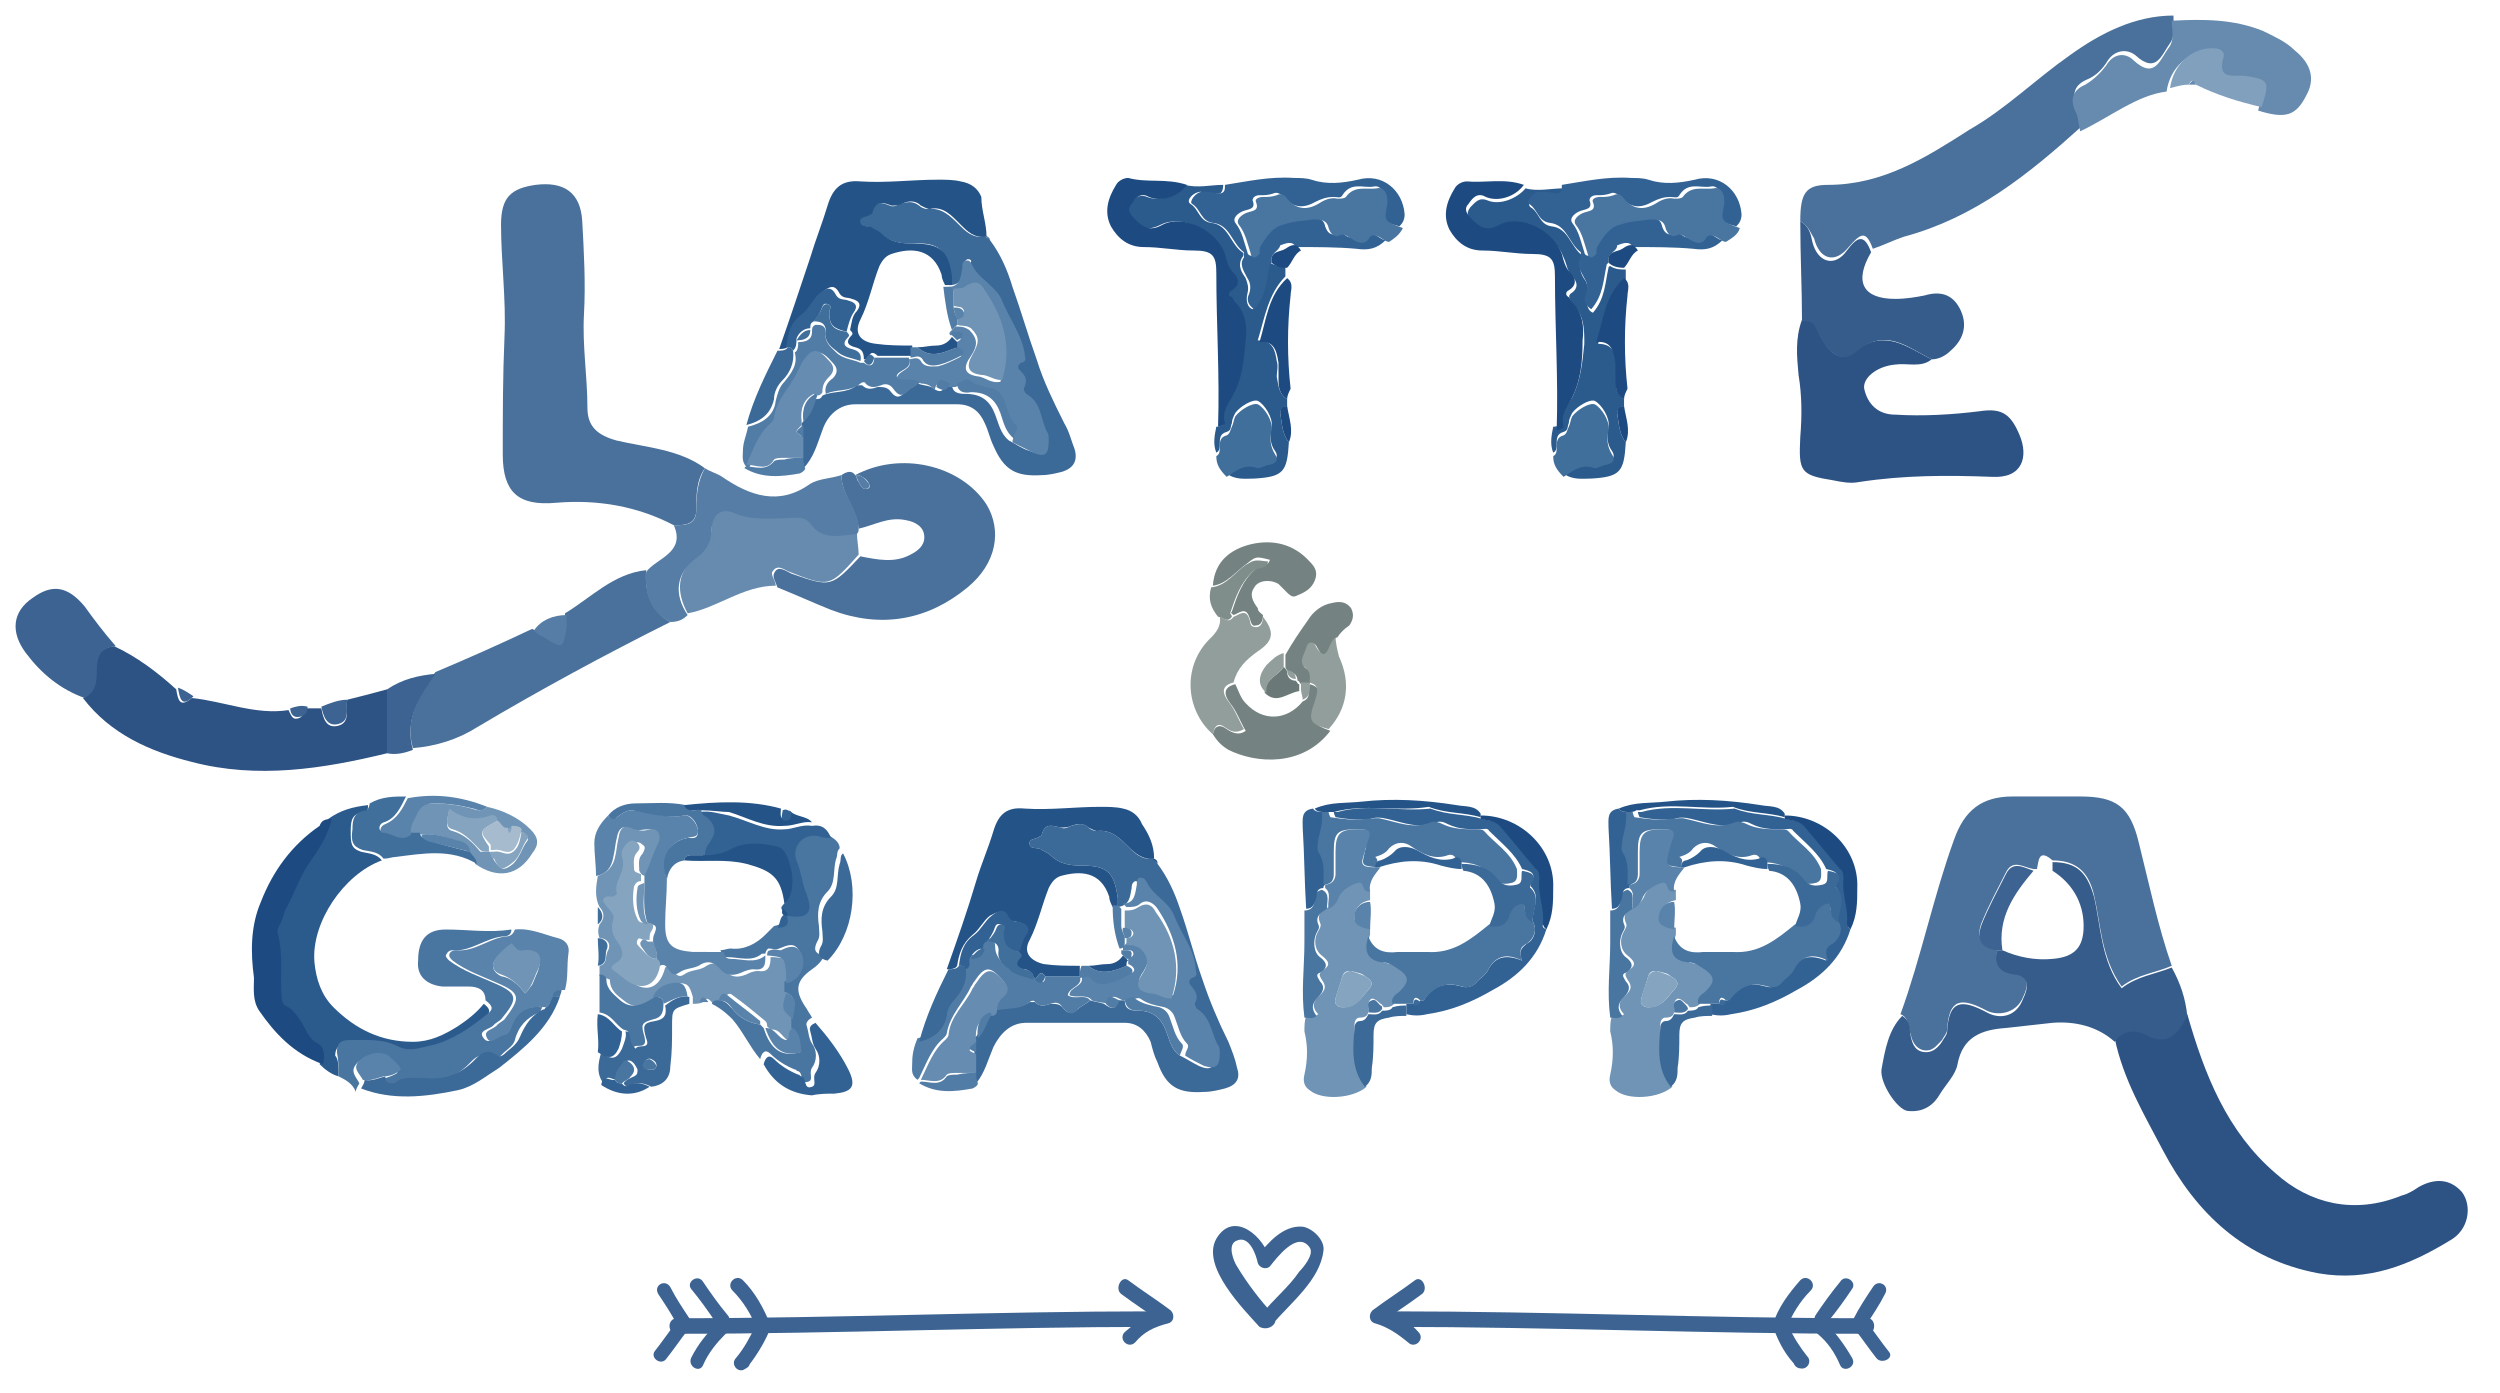 <?xml version="1.0" encoding="utf-8"?>
<!-- Generator: Adobe Illustrator 25.4.1, SVG Export Plug-In . SVG Version: 6.00 Build 0)  -->
<svg version="1.1" id="Livello_1" xmlns="http://www.w3.org/2000/svg" xmlns:xlink="http://www.w3.org/1999/xlink" x="0px" y="0px"
	 viewBox="0 0 144.7 80.6" style="enable-background:new 0 0 144.7 80.6;" xml:space="preserve">
<style type="text/css">
	.st0{fill:#49719B;}
	.st1{fill:#2D5284;}
	.st2{fill:#668BAF;}
	.st3{fill:#567DA5;}
	.st4{fill:#3C6391;}
	.st5{fill:#3B6998;}
	.st6{fill:#245387;}
	.st7{fill:#517CA6;}
	.st8{fill:#5983AA;}
	.st9{fill:#668CB1;}
	.st10{fill:#326293;}
	.st11{fill:#416F9C;}
	.st12{fill:#6F94B5;}
	.st13{fill:#2B5A8D;}
	.st14{fill:#1D4A81;}
	.st15{fill:#4975A1;}
	.st16{fill:#85A4BF;}
	.st17{fill:#355C8B;}
	.st18{fill:#80A0BE;}
	.st19{fill:#929E9B;}
	.st20{fill:#748381;}
	.st21{fill:#808E8B;}
	.st22{fill:#6A7977;}
	.st23{fill:#A6BCCE;}
</style>
<g>
	<path class="st0" d="M39,30.4c-2.1-1.1-4.4-1.5-6.8-1.3c-2.2,0.2-3.1-0.6-3.1-2.8c0-2.3,0-4.5,0.1-6.8c0.1-2.2-0.2-4.4-0.2-6.5
		c0-1.6,0.6-2.1,2-2.3c1.6-0.2,2.6,0.4,2.7,2.1c0.1,1.8,0.2,3.6,0.1,5.4C33.7,20,34,21.8,34,23.6c0,1.1,0.6,1.6,1.7,1.9
		c1.7,0.4,3.6,0.5,5.1,1.6c-0.5,0.7-0.5,1.6-0.5,2.4C40.3,30.4,39.6,30.4,39,30.4z"/>
	<path class="st1" d="M20.1,40.5c0.8-0.2,1.6-0.4,2.3-0.6c0,1.2,0,2.4,0,3.7c-3.7,0.9-7.5,1.5-11.3,0.5c-2.4-0.6-4.7-1.6-6.3-3.7
		c0.7-0.3,0.7-1,0.7-1.6c0-0.8,0.3-1.3,1.1-1.4c1.3,0.6,2.5,1.5,3.6,2.5c0.1,0.6,0.2,1.1,0.9,0.5c1.9,0.2,3.7,1,5.6,0.7
		c0.1,0.2,0.2,0.5,0.4,0.5c0.4,0,0.5-0.3,0.6-0.6c0.3,0,0.6,0,0.9,0c0.1,0.6,0.3,1.2,1,1C20.3,41.8,20,41,20.1,40.5z"/>
	<path class="st0" d="M48.7,27.5c0.3-0.2,0.6-0.3,0.8,0c0.1,0.1,0.1,0.3,0.2,0.4c0.1,0.2,0.2,0.4,0.4,0.4c0.2,0,0.3-0.1,0.2-0.3
		c-0.1-0.2-0.2-0.3-0.4-0.4c-0.1-0.1-0.3-0.1-0.4-0.1c2.6-1.4,6.1-0.6,7.6,1.7c0.9,1.5,0.6,3.4-1.1,4.8c-2.3,1.9-5,2.4-7.9,1.3
		C47.1,34.9,46,34.4,45,34c-0.1-0.3-0.3-0.6-0.2-0.8c0.2-0.5,0.6-0.2,1,0c2.3,0.8,2.3,0.8,4-1c1,0.2,2,0.4,2.9-0.1
		c0.4-0.2,0.8-0.5,0.8-1c0-0.6-0.5-0.9-1.1-1c-1-0.2-1.8,0.3-2.7,0.5C49.6,29.5,48.7,28.6,48.7,27.5z"/>
	<path class="st0" d="M38.8,36c-3.8,1.9-7.5,3.9-11.2,6.1c-1.1,0.7-2.4,1.1-3.7,1.2c-0.5-1.7,0.4-3.1,1.3-4.4
		c1.9-0.8,3.7-1.6,5.6-2.5c0.2,0.1,0.4,0.2,0.6,0.4c1.1,0.6,1.1,0.6,1.3-0.6c0-0.2,0-0.5,0-0.7c1.5-0.9,2.8-2.3,4.7-2.5
		C37.3,34.3,37.7,35.4,38.8,36z"/>
	<path class="st2" d="M49.7,32.1c-1.7,1.9-1.7,1.9-4,1c-0.3-0.1-0.7-0.5-1,0c-0.1,0.2,0.2,0.5,0.2,0.8c-1.9,0-3.4,1.3-5.1,1.6
		c-0.7-1.3-0.6-2.4,0.5-3.3c0.6-0.5,0.9-1,0.9-1.8c0-0.8,0.5-1.1,1.3-0.8c0.9,0.4,1.8,0.3,2.8,0.3c0.5,0,1.2-0.1,1.6,0.3
		c0.8,1,1.8,0.7,2.7,0.6C49.6,31.3,49.7,31.7,49.7,32.1z"/>
	<path class="st3" d="M49.6,30.9c-1,0.1-2,0.4-2.7-0.6c-0.4-0.5-1-0.3-1.6-0.3c-0.9,0-1.9,0.1-2.8-0.3c-0.7-0.3-1.2,0-1.3,0.8
		c0,0.7-0.2,1.3-0.9,1.8c-1.2,0.9-1.3,2.1-0.5,3.3c-0.3,0.3-0.6,0.4-1,0.4c-1.2-0.6-1.5-1.7-1.4-2.9c0.6-0.8,2.3-1.1,1.6-2.7
		c0.7,0,1.3,0,1.3-0.9c0-0.9,0.1-1.7,0.5-2.4c0.3,0.2,0.7,0.3,1,0.5c1.6,1.1,3.3,1.7,5.1,0.4c0.5-0.3,1.2-0.3,1.8-0.5
		c0,1.1,1,2,1,3.1C49.7,30.7,49.7,30.8,49.6,30.9z"/>
	<path class="st4" d="M6.7,37.4c-0.9,0.1-1.1,0.6-1.1,1.4c0,0.6,0,1.2-0.7,1.6c-1.4-0.5-2.5-1.4-3.4-2.6c-0.9-1.2-0.8-2.4,0.4-3.2
		c1.1-0.8,2-0.7,3,0.5C5.4,35.8,6,36.6,6.7,37.4z"/>
	<path class="st4" d="M25.2,39c-0.9,1.3-1.8,2.6-1.3,4.4c-0.5,0.2-1,0.3-1.5,0.2c0-1.2,0-2.4,0-3.7C23.3,39.3,24.2,39.1,25.2,39z"/>
	<path class="st3" d="M32.8,35.6c0,0.2,0,0.5,0,0.7c-0.2,1.2-0.2,1.3-1.3,0.6c-0.2-0.1-0.4-0.2-0.6-0.4C31.3,35.9,32,35.6,32.8,35.6
		z"/>
	<path class="st4" d="M20.1,40.5c-0.1,0.5,0.2,1.2-0.5,1.4c-0.7,0.2-0.9-0.5-1-1C19.1,40.7,19.6,40.5,20.1,40.5z"/>
	<path class="st4" d="M11.2,40.3c-0.7,0.7-0.8,0.1-0.9-0.5C10.6,39.9,10.9,40.1,11.2,40.3z"/>
	<path class="st4" d="M17.8,40.9c0,0.3-0.1,0.6-0.6,0.6c-0.3,0-0.4-0.3-0.4-0.5C17.1,40.9,17.4,40.8,17.8,40.9z"/>
	<path class="st3" d="M49.5,27.5c0.1,0,0.3,0,0.4,0.1c0.2,0.1,0.3,0.3,0.4,0.4c0.1,0.2-0.1,0.3-0.2,0.3c-0.2,0-0.3-0.2-0.4-0.4
		C49.6,27.7,49.6,27.6,49.5,27.5C49.5,27.5,49.5,27.5,49.5,27.5z"/>
</g>
<g>
	<path class="st5" d="M57.3,13.9c0.6,0.8,1,1.7,1.3,2.7c0.5,1.4,0.9,2.8,1.4,4.2c0.4,1.3,1,2.5,1.6,3.7c0.3,0.5,0.4,1,0.6,1.5
		c0.2,0.7-0.1,1.1-0.7,1.3c-0.4,0.1-0.8,0.2-1.2,0.2c-1.5,0.1-2.2-0.3-2.8-1.7c-0.2-0.4-0.3-0.9-0.5-1.3c-0.3-0.7-0.8-1.1-1.6-1.1
		c-2,0-3.9,0-5.9,0c-0.9,0-1.6,0.6-1.9,1.5c-0.3,0.8-0.5,1.6-1.1,2.2c0-0.2,0-0.4-0.1-0.6c0-0.4,0-0.8,0-1.2c0-0.2,0-0.4,0-0.6
		c0-0.1,0-0.1,0-0.2c0.4-0.4,0.6-0.9,0.8-1.4c0.2,0,0.3,0,0.4-0.2c0.6-0.3,1.4-0.1,2-0.6c0.1,0,0.2,0,0.3,0c0.3,0.3,0.6,0.2,0.9,0.1
		c0.3,0,0.5,0,0.7,0.2c0.3,0.4,0.5,0.5,0.9,0.1c0.2-0.2,0.5-0.3,0.7-0.5c0.3,0.1,0.5,0.1,0.8,0.2c0.4,0.3,0.7,0.4,0.8-0.2
		c0.1,0,0.3,0,0.4,0c0,0.5,0.3,0.6,0.8,0.6c0.9,0,1.4,0.4,1.7,1.2c0.2,0.5,0.3,1.1,0.8,1.5c0.4,0.2,0.8,0.5,1.2,0.6
		c0.7,0.3,0.9,0.1,0.9-0.7c0-0.2,0-0.4-0.1-0.5c-0.4-0.7-0.3-1.7-1.2-2.2c-0.1-0.1-0.2-0.2-0.1-0.4c0.2-0.4,0-0.7-0.3-1
		c-0.1-0.1-0.1-0.3,0.1-0.4c0.4-0.1,0.3-0.4,0.2-0.6c-0.2-1.1-0.9-2-1.3-3c-0.3-0.9-1.3-1.2-1.7-2C56.3,15.1,56.2,15,56,15
		c-0.2,0.1-0.2,0.3-0.2,0.4c-0.1,0.5-0.1,1.1-0.8,1.1c0-0.2,0-0.3,0-0.5c-0.2-1.5-0.6-2-2.2-1.9c-0.7,0-1.3-0.1-1.9-0.6
		c-0.1-0.1-0.4-0.2-0.5-0.3c-0.2-0.2-0.6,0-0.7-0.3c-0.1-0.4,0.4-0.4,0.6-0.5c0.1,0,0.1-0.1,0.1-0.1c0.2-0.7,0.6-0.6,1.1-0.4
		c0.2,0.1,0.4,0,0.6-0.1c0.4-0.1,0.7-0.2,1.1,0.1c0.1,0.1,0.3,0.2,0.5,0.2c0.8-0.1,1.3,0.4,1.8,0.9c0.4,0.4,0.8,0.8,1.5,0.7l0,0
		C57.1,13.7,57.2,13.8,57.3,13.9z"/>
	<path class="st6" d="M57.1,13.7c-0.7,0.1-1.1-0.3-1.5-0.7c-0.5-0.5-1-1.1-1.8-0.9c-0.1,0-0.3-0.1-0.5-0.2c-0.3-0.3-0.7-0.3-1.1-0.1
		c-0.2,0.1-0.4,0.1-0.6,0.1c-0.5-0.2-0.9-0.3-1.1,0.4c0,0.1-0.1,0.1-0.1,0.1c-0.2,0.2-0.7,0.1-0.6,0.5c0.1,0.3,0.5,0.1,0.7,0.3
		c0.2,0.1,0.4,0.2,0.5,0.3c0.5,0.5,1.1,0.6,1.9,0.6c1.5,0,2,0.4,2.2,1.9c0,0.2,0,0.3,0,0.5l0,0c-0.1,0-0.2,0-0.4,0
		c-0.1-0.2-0.2-0.4-0.2-0.6c-0.5-1.5-1.7-1.6-2.9-1.2c-0.3,0.1-0.5,0.3-0.7,0.7c-0.4,1-0.6,2.1-1.1,3.1c-0.4,0.8,0,1.3,0.9,1.4
		c0.7,0.1,1.4,0.1,2.1,0.1c0,0.2,0,0.4,0,0.6l0,0c-0.7,0-1.4,0-2,0c-0.4-0.4-0.5,0-0.6,0.2c-0.1,0-0.1,0-0.2,0
		c0-0.4-0.1-0.6-0.5-0.7c-0.4-0.1-0.6-0.3-0.2-0.7c0.1-0.1,0-0.2-0.1-0.3c0.1-0.4,0.1-0.8,0.4-1.1c0.3-0.4,0.1-0.6-0.3-0.7
		c-0.2-0.1-0.5,0-0.7-0.3c-0.3-0.6-0.6-0.4-1-0.1c-0.4,0.3-0.6,0.9-1,1.2c-0.7,0.5-0.8,1.1-0.9,1.9c-0.2,0.2-0.4,0.2-0.6,0.2
		c0.6-1.7,1.2-3.5,1.8-5.3c0.3-1,0.7-2,1-3c0.3-1,0.8-1.5,1.9-1.4c1.5,0.1,3-0.1,4.5-0.1c0.4,0,0.9,0,1.3,0.1c0.6,0.1,1,0.4,1.2,0.9
		C56.8,12.2,57.1,12.9,57.1,13.7z"/>
	<path class="st7" d="M50.6,20.7c0.7,0,1.4,0,2,0c0.3,0.7-0.7,0.7-0.7,1.1c0.4,0.3,1-0.1,1.4,0.3c-0.2,0.2-0.5,0.3-0.7,0.5
		c-0.4,0.4-0.6,0.3-0.9-0.1c-0.2-0.3-0.5-0.3-0.7-0.2c-0.3,0.1-0.6,0.2-0.9-0.1c0-0.1-0.2-0.1-0.3,0c-0.6,0.5-1.4,0.3-2,0.6
		c-0.1-0.4,0.1-0.7,0.4-0.9c0.3-0.3,0.3-0.6,0-0.9c-0.7-0.8-1-0.8-1.6,0.1c-0.1,0.1-0.1,0.2-0.2,0.4c-0.4,1-1.3,1.7-1.4,2.8
		c0,0.1-0.1,0.3-0.2,0.3c-0.7,0.6-1.1,1.5-1.4,2.4c0,0-0.1,0.1-0.1,0.1c-0.4-0.3-0.3-0.7-0.3-1c0-0.5,0.2-0.9,0.3-1.4
		c0.8-0.2,1.5-0.6,1.6-1.5c0.1-0.4,0.2-0.8,0.5-1.1c0.4-0.5,0.8-1,0.6-1.7c0.2-0.1,0.2-0.4,0.2-0.6c0.4,0,0.8-0.1,0.8-0.6
		c0-0.2,0-0.3,0.2-0.4c0.3,0,0.6,0,0.6,0.5c-0.1,0.5,0.3,0.8,0.6,1.1c0.4,0.4,1,0.4,1.4,0.6c0.1,0,0.1,0,0.2,0
		C50.4,21.3,50.6,21.1,50.6,20.7z"/>
	<path class="st5" d="M45.9,20.3c0.1,0.7-0.2,1.3-0.6,1.7c-0.3,0.3-0.5,0.7-0.5,1.1c-0.2,0.9-0.8,1.3-1.6,1.5
		c0.4-1.5,1.1-2.9,1.8-4.3c0.2,0,0.5,0,0.6-0.2C45.7,20.1,45.8,20.1,45.9,20.3z"/>
	<path class="st7" d="M46.5,26.5c0,0.2,0,0.4,0.1,0.6c0,0.1-0.1,0.2-0.3,0.3c-1.1,0.2-2.2,0.3-3.2-0.3c0-0.1,0.1-0.1,0.1-0.1
		c0.5,0,1.1,0.3,1.6-0.3c0.1-0.1,0.4-0.1,0.6-0.1C45.7,26.5,46.1,26.5,46.5,26.5z"/>
	<path class="st6" d="M57.3,13.9c-0.1-0.1-0.2-0.2-0.3-0.3C57.2,13.7,57.3,13.8,57.3,13.9z"/>
	<path class="st8" d="M53.3,22.2c-0.4-0.4-0.9-0.1-1.4-0.3c0.1-0.5,1-0.5,0.7-1.1c0,0,0,0,0,0c0.2,0,0.5-0.2,0.7,0.1
		c0.2,0.4,0.7,0.3,1,0.3c0.4-0.1,0.8-0.3,1.2-0.5c0.3-0.1,0.1-0.5-0.2-0.5c0-0.1,0-0.3,0-0.4c0.1,0,0.3-0.1,0.3-0.2
		c0-0.2-0.2-0.2-0.3-0.2c-0.1,0-0.2,0-0.3,0c0,0-0.1-0.1,0-0.2c0.1-0.1,0.2-0.2,0.3-0.3c0.3,0,0.5,0,0.8,0.2
		c0.5,0.5,0.5,0.9,0.1,1.5c-0.5,0.7-0.4,1.1,0.5,1.2c0.4,0.1,0.7,0.4,1.2,0.3c0.6-1.9,0.1-3.6-1-5.2c-0.3-0.4-0.6-0.6-1-0.3
		c-0.2,0.2-0.5,0.2-0.8,0.2c-0.1-0.1-0.1-0.1-0.2-0.2l0,0c0.7,0,0.7-0.6,0.8-1.1c0-0.2,0-0.4,0.2-0.4c0.2-0.1,0.3,0.1,0.4,0.3
		c0.4,0.8,1.4,1.2,1.7,2c0.4,1,1.1,1.9,1.3,3c0,0.3,0.2,0.5-0.2,0.6c-0.2,0.1-0.2,0.3-0.1,0.4c0.3,0.3,0.5,0.5,0.3,1
		c-0.1,0.1,0,0.3,0.1,0.4c0.9,0.5,0.8,1.4,1.2,2.2c0.1,0.1,0.1,0.3,0.1,0.5c0,0.8-0.2,1-0.9,0.7c-0.4-0.2-0.8-0.4-1.2-0.6
		c0-0.3,0.3-0.6,0.1-0.8c-0.5-0.4-0.5-1-0.7-1.5c-0.1-0.3-0.3-0.5-0.6-0.6c-0.5-0.2-1-0.2-1.4-0.5c-0.2-0.2-0.4,0.1-0.7,0.2
		c-0.1,0-0.3,0-0.4,0c-0.3-0.1-0.7-0.5-0.8,0.2C53.9,22.3,53.6,22.2,53.3,22.2z"/>
	<path class="st9" d="M46.5,26.5c-0.4,0-0.8,0-1.1,0c-0.2,0-0.5,0-0.6,0.1c-0.4,0.7-1,0.3-1.6,0.3c0.4-0.9,0.7-1.8,1.4-2.4
		c0.1-0.1,0.2-0.2,0.2-0.3c0.1-1.1,1-1.8,1.4-2.8c0.1-0.1,0.1-0.2,0.2-0.4c0.6-0.9,0.9-0.9,1.6-0.1c0.3,0.3,0.3,0.6,0,0.9
		c-0.3,0.3-0.4,0.5-0.4,0.9c-0.1,0.2-0.3,0.2-0.4,0.2c0,0-0.1-0.1-0.1-0.1c-0.6,0.3-0.8,0.9-0.7,1.6c0,0.1,0,0.1,0,0.2
		C46,25,46,25,46.5,25.3C46.5,25.7,46.5,26.1,46.5,26.5z"/>
	<path class="st7" d="M55.4,22.2c0.2-0.1,0.5-0.3,0.7-0.2c0.4,0.3,0.9,0.4,1.4,0.5c0.3,0.1,0.5,0.4,0.6,0.6c0.2,0.5,0.3,1.1,0.7,1.5
		c0.2,0.2-0.1,0.5-0.1,0.8c-0.5-0.4-0.6-0.9-0.8-1.5c-0.3-0.8-0.8-1.2-1.7-1.2C55.7,22.8,55.4,22.6,55.4,22.2z"/>
	<path class="st7" d="M46.5,24.4c-0.1-0.7,0.1-1.3,0.7-1.6c0,0,0.1,0.1,0.1,0.1C47.1,23.5,47,24,46.5,24.4z"/>
	<path class="st7" d="M54.2,22.4c0.1-0.7,0.5-0.3,0.8-0.2C54.8,22.7,54.5,22.6,54.2,22.4z"/>
	<path class="st7" d="M46.5,25.3C46,25,46,25,46.5,24.6C46.5,24.8,46.5,25,46.5,25.3z"/>
	<path class="st10" d="M45.9,20.3c-0.1-0.2-0.2-0.2-0.4-0.2c0.1-0.7,0.2-1.4,0.9-1.9c0.4-0.3,0.6-0.8,1-1.2c0.4-0.3,0.7-0.5,1,0.1
		c0.2,0.3,0.5,0.2,0.7,0.3c0.4,0.1,0.6,0.3,0.3,0.7c-0.2,0.3-0.3,0.7-0.4,1.1c-0.8-0.2-1-0.4-1-1.1c0-0.2,0.2-0.4-0.1-0.5
		c-0.3-0.1-0.3,0.2-0.4,0.4c-0.1,0.2-0.2,0.4-0.4,0.6c-0.2,0.1-0.2,0.2-0.2,0.4c-0.4,0-0.7,0.3-0.8,0.6
		C46.1,19.9,46.1,20.1,45.9,20.3z"/>
	<path class="st11" d="M47.1,18.6c0.1-0.2,0.3-0.4,0.4-0.6c0.1-0.2,0.1-0.4,0.4-0.4c0.3,0.1,0.1,0.3,0.1,0.5c0,0.7,0.2,1,1,1.1
		c0.1,0.1,0.2,0.2,0.1,0.3c-0.4,0.4-0.2,0.6,0.2,0.7c0.4,0.1,0.6,0.3,0.5,0.7c-0.5-0.2-1-0.2-1.4-0.6c-0.4-0.3-0.7-0.6-0.6-1.1
		C47.8,18.7,47.5,18.6,47.1,18.6z"/>
	<path class="st7" d="M52.7,20.1c0.1,0,0.3,0,0.4,0c0.8,0.7,1.5,0.3,2.3,0c0.4,0.1,0.5,0.4,0.2,0.5c-0.4,0.2-0.8,0.4-1.2,0.5
		c-0.4,0.1-0.8,0.1-1-0.3c-0.2-0.3-0.5-0.1-0.7-0.1C52.7,20.5,52.7,20.3,52.7,20.1z"/>
	<path class="st7" d="M55.1,19.1c-0.3-0.8-0.4-1.7-0.5-2.5c0.1,0,0.2,0,0.4,0c0.1,0.1,0.1,0.1,0.2,0.2c0,0.3,0,0.7,0,1
		c0,0.2,0.1,0.4,0.2,0.6c0,0.1,0,0.3,0,0.4C55.3,18.9,55.2,19,55.1,19.1z"/>
	<path class="st11" d="M50.6,20.7c-0.1,0.4-0.3,0.6-0.6,0.2C50.2,20.7,50.3,20.3,50.6,20.7z"/>
	<path class="st11" d="M46.1,19.7c0.2-0.3,0.4-0.6,0.8-0.6C46.9,19.6,46.5,19.7,46.1,19.7z"/>
	<path class="st12" d="M55.4,18.8c0-0.1,0-0.3,0-0.4c0.2,0,0.4-0.1,0.4-0.4c-0.1-0.3-0.3-0.2-0.6-0.3c0-0.3,0-0.7,0-1
		c0.3,0,0.6,0,0.8-0.2c0.5-0.3,0.8-0.1,1,0.3c1.1,1.6,1.6,3.3,1,5.2c-0.5,0-0.8-0.3-1.2-0.3c-0.8-0.1-0.9-0.5-0.5-1.2
		c0.4-0.7,0.4-1-0.1-1.5C55.9,18.8,55.7,18.9,55.4,18.8z"/>
	<path class="st6" d="M55.4,20.1c-0.8,0.3-1.5,0.7-2.3,0c0.4,0,0.7-0.1,1.1-0.1c0.4,0,0.7-0.2,0.9-0.5c0.1,0.1,0.2,0.2,0.3,0.3
		C55.4,19.8,55.4,19.9,55.4,20.1z"/>
	<path class="st7" d="M55.4,19.7c-0.1-0.1-0.2-0.2-0.3-0.3c0,0,0-0.1,0-0.2c0.1,0,0.2,0,0.3,0c0.1,0,0.3,0,0.3,0.2
		C55.7,19.6,55.5,19.6,55.4,19.7z"/>
	<path class="st8" d="M55.2,17.8c0.2,0,0.5,0,0.6,0.3c0,0.3-0.2,0.3-0.4,0.4C55.3,18.2,55.2,18,55.2,17.8z"/>
</g>
<g>
	<path class="st5" d="M67,50c0.6,0.8,1,1.7,1.3,2.6c0.5,1.4,0.8,2.7,1.3,4.1c0.4,1.2,0.9,2.4,1.5,3.6c0.2,0.5,0.4,1,0.5,1.5
		c0.2,0.6,0,1-0.7,1.2c-0.4,0.1-0.8,0.2-1.2,0.2c-1.5,0.1-2.2-0.3-2.7-1.7c-0.2-0.4-0.3-0.8-0.4-1.2c-0.3-0.7-0.8-1.1-1.5-1.1
		c-1.9,0-3.8,0-5.7,0c-0.9,0-1.5,0.6-1.9,1.4c-0.3,0.7-0.5,1.5-1,2.1c0-0.2,0-0.4-0.1-0.6c0-0.4,0-0.8,0-1.2c0-0.2,0-0.4,0-0.6
		c0-0.1,0-0.1,0-0.2c0.4-0.4,0.6-0.9,0.8-1.4c0.2,0,0.3,0,0.4-0.2c0.6-0.3,1.4-0.1,2-0.5c0.1,0,0.2,0,0.3,0c0.3,0.3,0.6,0.2,0.9,0.1
		c0.3,0,0.5,0,0.7,0.2c0.3,0.4,0.5,0.4,0.9,0.1c0.2-0.2,0.5-0.3,0.7-0.5c0.3,0.1,0.5,0.1,0.8,0.2c0.4,0.3,0.7,0.4,0.8-0.2
		c0.1,0,0.3,0,0.4,0c0,0.5,0.3,0.6,0.8,0.6c0.8,0,1.3,0.4,1.6,1.2c0.2,0.5,0.3,1.1,0.8,1.4c0.4,0.2,0.7,0.4,1.1,0.6
		c0.7,0.3,0.9,0.1,0.9-0.7c0-0.2,0-0.3-0.1-0.5c-0.4-0.7-0.3-1.7-1.2-2.1c-0.1-0.1-0.2-0.2-0.1-0.4c0.2-0.4,0-0.7-0.3-1
		c-0.1-0.1-0.1-0.3,0.1-0.4c0.4-0.1,0.2-0.3,0.2-0.6c-0.2-1.1-0.8-1.9-1.2-2.9c-0.3-0.8-1.2-1.2-1.6-2C66,51.1,65.9,51,65.7,51
		c-0.2,0.1-0.2,0.3-0.2,0.4c-0.1,0.5-0.1,1-0.8,1.1c0-0.2,0-0.3,0-0.5c-0.2-1.5-0.6-1.9-2.1-1.9c-0.7,0-1.3-0.1-1.8-0.6
		c-0.1-0.1-0.3-0.2-0.5-0.3c-0.2-0.2-0.6,0-0.7-0.3c-0.1-0.4,0.4-0.3,0.6-0.5c0.1,0,0.1-0.1,0.1-0.1c0.2-0.7,0.6-0.5,1.1-0.4
		c0.2,0.1,0.4,0,0.6-0.1c0.4-0.1,0.7-0.2,1,0.1c0.1,0.1,0.3,0.2,0.5,0.2c0.8-0.1,1.3,0.4,1.8,0.9c0.4,0.4,0.8,0.8,1.5,0.7l0,0
		C66.8,49.8,66.9,49.9,67,50z"/>
	<path class="st6" d="M66.8,49.7c-0.6,0.1-1.1-0.3-1.5-0.7c-0.5-0.5-1-1-1.8-0.9c-0.1,0-0.3-0.1-0.5-0.2c-0.3-0.3-0.7-0.2-1-0.1
		c-0.2,0.1-0.4,0.1-0.6,0.1c-0.5-0.1-0.9-0.3-1.1,0.4c0,0.1-0.1,0.1-0.1,0.1c-0.2,0.2-0.7,0.1-0.6,0.5c0.1,0.3,0.5,0.1,0.7,0.3
		c0.2,0.1,0.4,0.2,0.5,0.3c0.5,0.5,1.1,0.6,1.8,0.6c1.5,0,1.9,0.4,2.1,1.9c0,0.2,0,0.3,0,0.5l0,0c-0.1,0-0.2,0-0.3,0
		c-0.1-0.2-0.2-0.4-0.2-0.6c-0.5-1.5-1.7-1.5-2.8-1.2c-0.3,0.1-0.5,0.3-0.7,0.7c-0.4,1-0.6,2-1.1,3c-0.4,0.7,0,1.2,0.8,1.4
		c0.7,0.1,1.4,0.1,2.1,0.1c0,0.2,0,0.4,0,0.6l0,0c-0.7,0-1.3,0-2,0c-0.3-0.4-0.4,0-0.6,0.2c-0.1,0-0.1,0-0.2,0
		c0-0.4-0.1-0.6-0.5-0.6c-0.4-0.1-0.6-0.3-0.2-0.7c0.1-0.1,0-0.2-0.1-0.3c0.1-0.4,0.1-0.7,0.4-1c0.3-0.4,0.1-0.6-0.3-0.7
		c-0.2-0.1-0.5,0-0.7-0.3c-0.3-0.5-0.6-0.3-1-0.1c-0.4,0.3-0.6,0.8-1,1.1c-0.6,0.5-0.8,1.1-0.9,1.8c-0.1,0.2-0.4,0.2-0.6,0.2
		c0.6-1.7,1.2-3.4,1.7-5.1c0.3-1,0.7-1.9,1-2.9c0.3-1,0.8-1.4,1.8-1.3c1.5,0.1,2.9-0.1,4.4-0.1c0.4,0,0.9,0,1.3,0.1
		c0.5,0.1,0.9,0.4,1.1,0.9C66.5,48.3,66.8,48.9,66.8,49.7z"/>
	<path class="st7" d="M60.5,56.5c0.7,0,1.3,0,2,0c0.2,0.6-0.6,0.6-0.7,1.1c0.4,0.3,1-0.1,1.3,0.3c-0.2,0.2-0.5,0.3-0.7,0.5
		c-0.3,0.4-0.6,0.3-0.9-0.1c-0.2-0.3-0.4-0.3-0.7-0.2c-0.3,0.1-0.6,0.2-0.9-0.1c0-0.1-0.2-0.1-0.3,0c-0.6,0.5-1.3,0.3-2,0.5
		c-0.1-0.4,0.1-0.6,0.4-0.9c0.3-0.3,0.3-0.6,0-0.9c-0.7-0.8-1-0.8-1.6,0.1c-0.1,0.1-0.1,0.2-0.2,0.3c-0.4,0.9-1.2,1.6-1.4,2.7
		c0,0.1-0.1,0.2-0.2,0.3c-0.7,0.6-1,1.5-1.4,2.3c0,0-0.1,0.1-0.1,0.1c-0.4-0.3-0.3-0.6-0.3-1c0-0.5,0.1-0.9,0.3-1.4
		c0.8-0.2,1.4-0.6,1.6-1.5c0.1-0.4,0.2-0.7,0.5-1c0.4-0.5,0.7-1,0.6-1.7c0.2-0.1,0.2-0.4,0.2-0.6c0.4,0,0.8-0.1,0.8-0.6
		c0-0.2,0-0.3,0.2-0.4c0.3,0,0.6,0,0.6,0.5c0,0.5,0.3,0.8,0.6,1.1c0.4,0.4,0.9,0.4,1.4,0.6c0.1,0,0.1,0,0.2,0
		C60.3,57,60.5,56.9,60.5,56.5z"/>
	<path class="st5" d="M55.9,56.1c0.1,0.7-0.2,1.2-0.6,1.7c-0.3,0.3-0.5,0.7-0.5,1c-0.2,0.9-0.8,1.3-1.6,1.5c0.4-1.5,1-2.8,1.7-4.2
		c0.2,0,0.5,0,0.6-0.2C55.7,55.9,55.9,55.9,55.9,56.1z"/>
	<path class="st7" d="M56.5,62.1c0,0.2,0,0.4,0.1,0.6c0,0.1-0.1,0.2-0.3,0.3c-1.1,0.2-2.1,0.3-3.1-0.3c0,0,0.1-0.1,0.1-0.1
		c0.5,0,1.1,0.3,1.5-0.3c0.1-0.1,0.4-0.1,0.6-0.1C55.8,62.1,56.2,62.1,56.5,62.1z"/>
	<path class="st6" d="M67,50c-0.1-0.1-0.2-0.2-0.3-0.3C66.9,49.7,67,49.8,67,50z"/>
	<path class="st8" d="M63.2,57.9c-0.3-0.4-0.9-0.1-1.3-0.3c0-0.5,0.9-0.5,0.7-1.1c0,0,0,0,0,0c0.2,0,0.5-0.2,0.7,0.1
		c0.2,0.4,0.6,0.3,1,0.2c0.4-0.1,0.8-0.3,1.2-0.5c0.3-0.1,0.1-0.4-0.2-0.5c0-0.1,0-0.3,0-0.4c0.1,0,0.3,0,0.3-0.2
		c0-0.2-0.2-0.2-0.3-0.2c-0.1,0-0.2,0-0.3,0c0,0,0-0.1,0-0.2c0.1-0.1,0.2-0.2,0.3-0.3c0.3,0,0.5,0,0.8,0.2c0.5,0.5,0.5,0.8,0.1,1.5
		c-0.5,0.7-0.3,1,0.5,1.1c0.4,0.1,0.7,0.4,1.2,0.3c0.6-1.8,0.1-3.5-0.9-5c-0.2-0.3-0.6-0.6-1-0.3c-0.2,0.2-0.5,0.2-0.8,0.2
		c-0.1-0.1-0.1-0.1-0.2-0.2l0,0c0.7,0,0.7-0.6,0.8-1.1c0-0.2,0-0.4,0.2-0.4c0.2,0,0.3,0.1,0.4,0.3c0.4,0.8,1.3,1.1,1.6,2
		c0.4,1,1.1,1.8,1.2,2.9c0,0.3,0.2,0.5-0.2,0.6c-0.2,0.1-0.2,0.3-0.1,0.4c0.2,0.3,0.5,0.5,0.3,1c-0.1,0.1,0,0.3,0.1,0.4
		c0.8,0.5,0.8,1.4,1.2,2.1c0.1,0.1,0.1,0.3,0.1,0.5c0,0.7-0.2,0.9-0.9,0.7c-0.4-0.2-0.8-0.4-1.1-0.6c0-0.3,0.3-0.5,0.1-0.7
		c-0.4-0.4-0.5-1-0.7-1.5c-0.1-0.3-0.3-0.5-0.6-0.6c-0.5-0.1-1-0.2-1.4-0.5c-0.2-0.1-0.4,0.1-0.6,0.1c-0.1,0-0.3,0-0.4,0
		c-0.3-0.1-0.7-0.5-0.8,0.2C63.7,58,63.4,58,63.2,57.9z"/>
	<path class="st9" d="M56.5,62.1c-0.4,0-0.7,0-1.1,0c-0.2,0-0.5,0-0.6,0.1c-0.4,0.6-1,0.3-1.5,0.3c0.4-0.8,0.7-1.7,1.4-2.3
		c0.1-0.1,0.2-0.2,0.2-0.3c0.1-1.1,1-1.8,1.4-2.7c0.1-0.1,0.1-0.2,0.2-0.3c0.6-0.9,0.9-0.9,1.6-0.1c0.3,0.3,0.3,0.6,0,0.9
		c-0.3,0.2-0.4,0.5-0.4,0.9c-0.1,0.2-0.2,0.2-0.4,0.2c0,0-0.1-0.1-0.1-0.1c-0.5,0.3-0.8,0.8-0.7,1.5c0,0.1,0,0.1,0,0.2
		c-0.5,0.4-0.5,0.4,0,0.6C56.5,61.3,56.5,61.7,56.5,62.1z"/>
	<path class="st7" d="M65.1,57.9c0.2-0.1,0.4-0.3,0.6-0.1c0.4,0.3,0.9,0.4,1.4,0.5c0.3,0.1,0.5,0.3,0.6,0.6c0.2,0.5,0.3,1.1,0.7,1.5
		c0.2,0.2-0.1,0.5-0.1,0.7c-0.5-0.3-0.6-0.9-0.8-1.4c-0.3-0.8-0.8-1.2-1.6-1.2C65.5,58.5,65.2,58.4,65.1,57.9z"/>
	<path class="st7" d="M56.6,60.1c-0.1-0.7,0.1-1.3,0.7-1.5c0,0,0.1,0.1,0.1,0.1C57.1,59.2,57,59.7,56.6,60.1z"/>
	<path class="st7" d="M64,58.1c0.1-0.7,0.5-0.3,0.8-0.2C64.6,58.5,64.3,58.4,64,58.1z"/>
	<path class="st7" d="M56.5,60.9c-0.5-0.2-0.5-0.2,0-0.6C56.5,60.5,56.5,60.7,56.5,60.9z"/>
	<path class="st10" d="M55.9,56.1c-0.1-0.2-0.2-0.2-0.4-0.2c0.1-0.7,0.2-1.3,0.9-1.8c0.4-0.3,0.6-0.8,1-1.1c0.4-0.3,0.7-0.5,1,0.1
		c0.2,0.3,0.4,0.2,0.7,0.3c0.3,0.1,0.6,0.3,0.3,0.7c-0.2,0.3-0.3,0.7-0.4,1C58.2,55,58,54.7,58,54c0-0.2,0.2-0.4-0.1-0.5
		c-0.3-0.1-0.3,0.2-0.4,0.4c-0.1,0.2-0.2,0.4-0.4,0.6c-0.2,0.1-0.2,0.2-0.2,0.4c-0.4,0-0.6,0.3-0.8,0.6C56.1,55.7,56.2,56,55.9,56.1
		z"/>
	<path class="st11" d="M57.2,54.5c0.1-0.2,0.3-0.4,0.4-0.6c0.1-0.2,0.1-0.4,0.4-0.4c0.3,0.1,0.1,0.3,0.1,0.5c0,0.7,0.2,0.9,0.9,1.1
		c0.1,0.1,0.2,0.2,0.1,0.3c-0.4,0.4-0.2,0.6,0.2,0.7c0.4,0.1,0.6,0.2,0.5,0.6c-0.5-0.2-1-0.2-1.4-0.6c-0.4-0.3-0.7-0.6-0.6-1.1
		C57.8,54.6,57.5,54.5,57.2,54.5z"/>
	<path class="st7" d="M62.6,55.9c0.1,0,0.3,0,0.4,0c0.7,0.6,1.5,0.3,2.2,0c0.3,0.1,0.5,0.3,0.2,0.5c-0.4,0.2-0.7,0.4-1.2,0.5
		c-0.3,0.1-0.8,0.1-1-0.2c-0.2-0.3-0.5-0.1-0.7-0.1C62.5,56.3,62.5,56.1,62.6,55.9z"/>
	<path class="st7" d="M64.8,54.9c-0.3-0.8-0.4-1.6-0.4-2.5c0.1,0,0.2,0,0.3,0c0.1,0.1,0.1,0.1,0.2,0.2c0,0.3,0,0.7,0,1
		c0,0.2,0.1,0.4,0.2,0.6c0,0.1,0,0.3,0,0.4C65.1,54.8,65,54.9,64.8,54.9z"/>
	<path class="st11" d="M60.5,56.5c-0.1,0.4-0.3,0.5-0.6,0.2C60.1,56.5,60.2,56.1,60.5,56.5z"/>
	<path class="st11" d="M56.2,55.5c0.2-0.3,0.4-0.6,0.8-0.6C56.9,55.4,56.6,55.5,56.2,55.5z"/>
	<path class="st12" d="M65.2,54.7c0-0.1,0-0.3,0-0.4c0.2,0,0.4-0.1,0.4-0.3c-0.1-0.3-0.3-0.2-0.5-0.3c0-0.3,0-0.7,0-1
		c0.3,0,0.5,0,0.8-0.2c0.5-0.3,0.8-0.1,1,0.3c1.1,1.5,1.5,3.2,0.9,5c-0.5,0-0.8-0.3-1.2-0.3c-0.8-0.1-0.9-0.5-0.5-1.1
		c0.4-0.6,0.4-1-0.1-1.5C65.7,54.7,65.4,54.7,65.2,54.7z"/>
	<path class="st6" d="M65.2,55.9c-0.7,0.3-1.5,0.6-2.2,0c0.4,0,0.7-0.1,1.1-0.1c0.4,0,0.7-0.2,0.9-0.5c0.1,0.1,0.2,0.2,0.3,0.3
		C65.2,55.6,65.2,55.8,65.2,55.9z"/>
	<path class="st7" d="M65.2,55.5c-0.1-0.1-0.2-0.2-0.3-0.3c0,0,0-0.1,0-0.2c0.1,0,0.2,0,0.3,0c0.1,0,0.3,0,0.3,0.2
		C65.5,55.5,65.3,55.5,65.2,55.5z"/>
	<path class="st8" d="M65,53.7c0.2,0,0.5,0,0.5,0.3c0,0.3-0.2,0.3-0.4,0.3C65.1,54.1,64.9,53.9,65,53.7z"/>
</g>
<g>
	<path class="st13" d="M74.5,23.1c0,0.1,0,0.3,0,0.4c-0.2,0-0.4,0.2-0.4,0.4c0.1,0.6,0.1,1.2,0.5,1.7c-0.1,1.7-0.3,2-2,2.1
		c-0.5,0-1.1,0.1-1.6-0.3c0.6-0.3,1.1-0.8,1.8-0.5c0.2,0.1,0.4-0.1,0.7-0.2c0.4-0.1,0.5-0.3,0.3-0.6c-0.3-0.4-0.3-0.9-0.2-1.4
		c0.1-0.5-0.4-1.3-0.8-1.5c-0.3-0.1-1,0.3-1.3,0.7c-0.1,0.2-0.2,0.4-0.2,0.6c-0.1,0.2,0,0.4-0.3,0.5c-0.4,0.1-0.4,0.4-0.4,0.7
		c0,0.2,0,0.4-0.2,0.5c-0.2-0.5-0.1-1,0-1.5c0.2,0,0.5-0.1,0.4-0.2c-0.2-0.7,0.2-1.2,0.5-1.7c0.5-1,0.6-2.1,0.7-3.1
		c0-0.8,0-1.6-0.6-2.2c-0.1-0.1-0.2-0.2-0.2-0.3c-0.1-0.2-0.1-0.3,0-0.4c0.5-0.3,0.4-0.7,0.1-1c-0.3-0.3-0.3-0.7-0.5-1.1
		c-0.5-1.4-2.4-2.3-3.6-1.7c-0.8,0.4-1.2,0.2-1.6-0.3c-0.3-0.3-0.5-0.5-0.2-0.9c0.3-0.3,0.5-0.6,1-0.4c0.7,0.3,1.7-0.1,2.2-0.7
		c0.7,0.2,1.5,0,2.2,0c0,0.3-0.1,0.6-0.4,0.5c-0.3,0-0.6,0-0.9-0.1c-0.4,0-0.9,0.5-0.6,0.7c0.5,0.3,0.5,1,1.2,1.1
		c1,0.1,1.1,1.2,1.8,1.7c0.1,0,0.1,0.2,0,0.3c-0.3,0.5,0,0.9,0.2,1.2c0.1,0.3,0.2,0.5,0.1,0.9c-0.1,0.4,0,0.8,0.3,0.9
		c0.7-0.8,0.7-1.7,0.9-2.6c0-0.1,0.1-0.1,0.1-0.1c0.3,0.2,0.6,0.2,0.9,0.2c0,0.2,0,0.4,0,0.6c-1,1-1.2,2.4-1.6,3.7
		c0.9,0,1,0.6,1.1,1.2c0.1,0.3,0,0.6,0,0.9C74,22.3,74,22.8,74.5,23.1z"/>
	<path class="st10" d="M73.6,15.2c0,0-0.1,0.1-0.1,0.1c-0.2,0.9-0.2,1.8-0.9,2.6c-0.3-0.2-0.5-0.5-0.3-0.9c0.1-0.3,0.1-0.6-0.1-0.9
		c-0.2-0.4-0.5-0.8-0.2-1.2c0-0.1,0-0.3,0-0.3c-0.7-0.5-0.8-1.6-1.8-1.7c-0.7-0.1-0.7-0.8-1.2-1.1c-0.2-0.1,0.2-0.7,0.6-0.7
		c0.3,0,0.6,0,0.9,0.1c0.4,0,0.4-0.2,0.4-0.5c1.3-0.2,2.6-0.5,4-0.4c0.3,0,0.7,0,1,0.1c0.9,0.3,1.8,0.2,2.7,0c1.4-0.4,2.6,0.6,2.7,2
		c0,0.3-0.1,0.5-0.3,0.7c-1.1-0.3-1.1-0.3-0.9-1.4c0-0.1,0-0.1,0-0.2c0-0.4-0.2-0.8-0.6-0.7c-0.6,0.1-1.3-0.3-1.8,0.5
		c-0.1,0.2-0.3,0.1-0.5,0.1c-0.4,0-0.7,0.1-1.1,0.3c-0.7,0.4-1.3,0.3-1.8-0.3c-0.2-0.2-0.4-0.3-0.6-0.2c-0.3,0.1-0.5,0.1-0.8,0.1
		c-0.2,0-0.4,0.1-0.4,0.3c0.2,0.5-0.2,0.5-0.5,0.6c-0.3,0.1-0.7,0.4-0.5,0.7c0.4,0.5,0.5,1.1,0.7,1.7c0,0.1,0.1,0.2,0.2,0.2
		c0.2,0,0.3-0.1,0.3-0.2c0.1-0.2,0.1-0.3,0.1-0.5c0.3-0.6,0.7-1.1,1.3-1.2c0.6-0.1,1.1-0.2,1.7-0.3c0.4,0,0.8,0,0.9,0.5
		c0.1,0.3,0.3,0.6,0.7,0.4c0.3-0.1,0.4,0.1,0.6,0.2c0.4,0.1,0.8,0.4,1.1-0.1c0.1-0.2,0.3-0.2,0.5,0c0.2,0.1,0.4,0.3,0.6,0.3
		c-0.5,0.5-1,0.6-1.7,0.5c-1.1-0.1-2.3-0.1-3.5-0.1c-0.2-0.4-0.6-0.2-0.9-0.1C74,14.6,73.5,14.6,73.6,15.2z"/>
	<path class="st14" d="M68.7,10.7c-0.5,0.7-1.5,1-2.2,0.7c-0.5-0.3-0.8,0.1-1,0.4c-0.3,0.3-0.1,0.6,0.2,0.9c0.5,0.5,0.9,0.7,1.6,0.3
		c1.2-0.6,3.1,0.3,3.6,1.7c0.1,0.4,0.2,0.8,0.5,1.1c0.3,0.3,0.4,0.7-0.1,1c-0.2,0.1-0.2,0.3,0,0.4c0.1,0.1,0.1,0.2,0.2,0.3
		c0.6,0.6,0.7,1.4,0.6,2.2c-0.1,1.1-0.2,2.2-0.7,3.1c-0.3,0.6-0.7,1-0.5,1.7c0,0.1-0.3,0.2-0.4,0.2c0.1-3-0.1-5.9-0.1-8.9
		c0-1-0.2-1.3-1.3-1.3c-1,0-1.9-0.2-2.9-0.2c-0.9,0-1.5-0.5-1.9-1.2c-0.4-0.8-0.2-1.6,0.3-2.4c0.1-0.2,0.4-0.4,0.7-0.4
		C66.4,10.6,67.5,10.3,68.7,10.7z"/>
	<path class="st15" d="M80.4,14c-0.2,0-0.4-0.2-0.6-0.3c-0.2-0.1-0.4-0.1-0.5,0c-0.3,0.6-0.8,0.3-1.1,0.1c-0.2-0.1-0.4-0.3-0.6-0.2
		c-0.4,0.2-0.6-0.1-0.7-0.4c-0.1-0.5-0.5-0.5-0.9-0.5c-0.6,0.1-1.2,0.1-1.7,0.3c-0.6,0.1-1,0.7-1.3,1.2c-0.1,0.1-0.1,0.3-0.1,0.5
		c-0.1,0.1-0.2,0.2-0.3,0.2c-0.1,0-0.2-0.1-0.2-0.2c-0.2-0.6-0.3-1.2-0.7-1.7c-0.2-0.3,0.2-0.6,0.5-0.7c0.3-0.1,0.7-0.1,0.5-0.6
		c-0.1-0.2,0.2-0.3,0.4-0.3c0.3,0,0.5,0,0.8-0.1c0.2-0.1,0.4-0.1,0.6,0.2c0.5,0.6,1.1,0.7,1.8,0.3c0.3-0.2,0.7-0.4,1.1-0.3
		c0.2,0,0.4,0,0.5-0.1c0.5-0.7,1.2-0.4,1.8-0.5c0.4-0.1,0.6,0.3,0.6,0.7c0,0.1,0,0.1,0,0.2c-0.2,1-0.2,1,0.9,1.4
		C81,13.6,80.7,13.8,80.4,14z"/>
	<path class="st11" d="M70.4,26.4c0.2-0.1,0.2-0.3,0.2-0.5c0-0.3,0-0.6,0.4-0.7c0.2-0.1,0.2-0.3,0.3-0.5c0.1-0.2,0.1-0.4,0.2-0.6
		c0.3-0.4,1-0.8,1.3-0.7c0.4,0.2,0.9,1,0.8,1.5c-0.1,0.5-0.1,0.9,0.2,1.4c0.2,0.3,0.1,0.5-0.3,0.6c-0.2,0-0.5,0.2-0.7,0.2
		c-0.8-0.3-1.3,0.2-1.8,0.5C70.6,27.2,70.4,26.9,70.4,26.4z"/>
	<path class="st14" d="M74.5,23.1C74,22.8,74,22.3,74,21.9c0-0.3,0-0.6,0-0.9c-0.1-0.6-0.2-1.3-1.1-1.2c0.4-1.3,0.5-2.7,1.6-3.7
		c0.4,0.3,0.2,0.7,0.2,1c-0.2,1.8-0.2,3.6,0,5.4C74.6,22.7,74.5,22.9,74.5,23.1z"/>
	<path class="st14" d="M73.6,15.2c-0.1-0.7,0.5-0.6,0.8-0.8c0.3-0.2,0.6-0.4,0.9,0.1c-0.4,0.2-0.5,0.7-0.8,1
		C74.1,15.5,73.8,15.4,73.6,15.2z"/>
	<path class="st14" d="M74.6,25.6c-0.4-0.5-0.4-1.1-0.5-1.7c0-0.2,0.1-0.4,0.4-0.4C74.6,24.2,74.9,24.9,74.6,25.6z"/>
</g>
<g>
	<path class="st13" d="M94,23.1c0,0.1,0,0.3,0,0.4c-0.2,0-0.4,0.2-0.4,0.4c0.1,0.6,0.1,1.2,0.5,1.7c-0.1,1.7-0.3,2-2,2.1
		c-0.5,0-1.1,0.1-1.6-0.3c0.6-0.3,1.1-0.8,1.8-0.5c0.2,0.1,0.4-0.1,0.7-0.2c0.4-0.1,0.5-0.3,0.3-0.6c-0.3-0.4-0.3-0.9-0.2-1.4
		c0.1-0.5-0.4-1.3-0.8-1.5c-0.3-0.1-1,0.3-1.3,0.7c-0.1,0.2-0.2,0.4-0.2,0.6c-0.1,0.2,0,0.4-0.3,0.5c-0.4,0.1-0.4,0.4-0.4,0.7
		c0,0.2,0,0.4-0.2,0.5c-0.2-0.5-0.1-1,0-1.5c0.2,0,0.5-0.1,0.4-0.2C90.3,24,90.7,23.5,91,23c0.5-1,0.6-2.1,0.7-3.1
		c0-0.8,0-1.6-0.6-2.2c-0.1-0.1-0.2-0.2-0.2-0.3c-0.1-0.2-0.1-0.3,0-0.4c0.5-0.3,0.4-0.7,0.1-1c-0.3-0.3-0.3-0.7-0.5-1.1
		c-0.5-1.4-2.4-2.3-3.6-1.7c-0.8,0.4-1.2,0.2-1.6-0.3c-0.3-0.3-0.5-0.5-0.2-0.9c0.3-0.3,0.5-0.6,1-0.4c0.7,0.3,1.7-0.1,2.2-0.7
		c0.7,0.2,1.5,0,2.2,0c0,0.3-0.1,0.6-0.4,0.5c-0.3,0-0.6,0-0.9-0.1c-0.4,0-0.9,0.5-0.6,0.7c0.5,0.3,0.5,1,1.2,1.1
		c1,0.1,1.1,1.2,1.8,1.7c0.1,0,0.1,0.2,0,0.3c-0.3,0.5,0,0.9,0.2,1.2c0.1,0.3,0.2,0.5,0.1,0.9c-0.1,0.4,0,0.8,0.3,0.9
		c0.7-0.8,0.7-1.7,0.9-2.6c0-0.1,0.1-0.1,0.1-0.1c0.3,0.2,0.6,0.2,0.9,0.2c0,0.2,0,0.4,0,0.6c-1,1-1.2,2.4-1.6,3.7
		c0.9,0,1,0.6,1.1,1.2c0.1,0.3,0,0.6,0,0.9C93.5,22.3,93.5,22.8,94,23.1z"/>
	<path class="st10" d="M93.1,15.2c0,0-0.1,0.1-0.1,0.1c-0.2,0.9-0.2,1.8-0.9,2.6c-0.3-0.2-0.5-0.5-0.3-0.9c0.1-0.3,0.1-0.6-0.1-0.9
		c-0.2-0.4-0.5-0.8-0.2-1.2c0-0.1,0-0.3,0-0.3c-0.7-0.5-0.8-1.6-1.8-1.7c-0.7-0.1-0.7-0.8-1.2-1.1c-0.2-0.1,0.2-0.7,0.6-0.7
		c0.3,0,0.6,0,0.9,0.1c0.4,0,0.4-0.2,0.4-0.5c1.3-0.2,2.6-0.5,4-0.4c0.3,0,0.7,0,1,0.1c0.9,0.3,1.8,0.2,2.7,0c1.4-0.4,2.6,0.6,2.7,2
		c0,0.3-0.1,0.5-0.3,0.7c-1.1-0.3-1.1-0.3-0.9-1.4c0-0.1,0-0.1,0-0.2c0-0.4-0.2-0.8-0.6-0.7c-0.6,0.1-1.3-0.3-1.8,0.5
		c-0.1,0.2-0.3,0.1-0.5,0.1c-0.4,0-0.7,0.1-1.1,0.3c-0.7,0.4-1.3,0.3-1.8-0.3c-0.2-0.2-0.4-0.3-0.6-0.2c-0.3,0.1-0.5,0.1-0.8,0.1
		c-0.2,0-0.4,0.1-0.4,0.3c0.2,0.5-0.2,0.5-0.5,0.6c-0.3,0.1-0.7,0.4-0.5,0.7c0.4,0.5,0.5,1.1,0.7,1.7c0,0.1,0.1,0.2,0.2,0.2
		c0.2,0,0.3-0.1,0.3-0.2c0.1-0.2,0.1-0.3,0.1-0.5c0.3-0.6,0.7-1.1,1.3-1.2c0.6-0.1,1.1-0.2,1.7-0.3c0.4,0,0.8,0,0.9,0.5
		c0.1,0.3,0.3,0.6,0.7,0.4c0.3-0.1,0.4,0.1,0.6,0.2c0.4,0.1,0.8,0.4,1.1-0.1c0.1-0.2,0.3-0.2,0.5,0c0.2,0.1,0.4,0.3,0.6,0.3
		c-0.5,0.5-1,0.6-1.7,0.5c-1.1-0.1-2.3-0.1-3.5-0.1c-0.2-0.4-0.6-0.2-0.9-0.1C93.6,14.6,93,14.6,93.1,15.2z"/>
	<path class="st14" d="M88.2,10.7c-0.5,0.7-1.5,1-2.2,0.7c-0.5-0.3-0.8,0.1-1,0.4c-0.3,0.3-0.1,0.6,0.2,0.9c0.5,0.5,0.9,0.7,1.6,0.3
		c1.2-0.6,3.1,0.3,3.6,1.7c0.1,0.4,0.2,0.8,0.5,1.1c0.3,0.3,0.4,0.7-0.1,1c-0.2,0.1-0.2,0.3,0,0.4c0.1,0.1,0.1,0.2,0.2,0.3
		c0.6,0.6,0.7,1.4,0.6,2.2C91.6,20.9,91.5,22,91,23c-0.3,0.6-0.7,1-0.5,1.7c0,0.1-0.3,0.2-0.4,0.2c0.1-3-0.1-5.9-0.1-8.9
		c0-1-0.2-1.3-1.3-1.3c-1,0-1.9-0.2-2.9-0.2c-0.9,0-1.5-0.5-1.9-1.2c-0.4-0.8-0.2-1.6,0.3-2.4c0.1-0.2,0.4-0.4,0.7-0.4
		C85.9,10.6,87.1,10.3,88.2,10.7z"/>
	<path class="st15" d="M99.9,14c-0.2,0-0.4-0.2-0.6-0.3c-0.2-0.1-0.4-0.1-0.5,0c-0.3,0.6-0.8,0.3-1.1,0.1c-0.2-0.1-0.4-0.3-0.6-0.2
		c-0.4,0.2-0.6-0.1-0.7-0.4c-0.1-0.5-0.5-0.5-0.9-0.5c-0.6,0.1-1.2,0.1-1.7,0.3c-0.6,0.1-1,0.7-1.3,1.2c-0.1,0.1-0.1,0.3-0.1,0.5
		c-0.1,0.1-0.2,0.2-0.3,0.2c-0.1,0-0.2-0.1-0.2-0.2c-0.2-0.6-0.3-1.2-0.7-1.7c-0.2-0.3,0.2-0.6,0.5-0.7c0.3-0.1,0.7-0.1,0.5-0.6
		c-0.1-0.2,0.2-0.3,0.4-0.3c0.3,0,0.5,0,0.8-0.1c0.2-0.1,0.4-0.1,0.6,0.2c0.5,0.6,1.1,0.7,1.8,0.3c0.3-0.2,0.7-0.4,1.1-0.3
		c0.2,0,0.4,0,0.5-0.1c0.5-0.7,1.2-0.4,1.8-0.5c0.4-0.1,0.6,0.3,0.6,0.7c0,0.1,0,0.1,0,0.2c-0.2,1-0.2,1,0.9,1.4
		C100.6,13.6,100.2,13.8,99.9,14z"/>
	<path class="st11" d="M89.9,26.4c0.2-0.1,0.2-0.3,0.2-0.5c0-0.3,0-0.6,0.4-0.7c0.2-0.1,0.2-0.3,0.3-0.5c0.1-0.2,0.1-0.4,0.2-0.6
		c0.3-0.4,1-0.8,1.3-0.7c0.4,0.2,0.9,1,0.8,1.5c-0.1,0.5-0.1,0.9,0.2,1.4c0.2,0.3,0.1,0.5-0.3,0.6c-0.2,0-0.5,0.2-0.7,0.2
		c-0.8-0.3-1.3,0.2-1.8,0.5C90.1,27.2,89.9,26.9,89.9,26.4z"/>
	<path class="st14" d="M94,23.1c-0.5-0.2-0.5-0.8-0.5-1.2c0-0.3,0-0.6,0-0.9c-0.1-0.6-0.2-1.3-1.1-1.2c0.4-1.3,0.5-2.7,1.6-3.7
		c0.4,0.3,0.2,0.7,0.2,1c-0.2,1.8-0.2,3.6,0,5.4C94.1,22.7,94,22.9,94,23.1z"/>
	<path class="st14" d="M93.1,15.2c-0.1-0.7,0.5-0.6,0.8-0.8c0.3-0.2,0.6-0.4,0.9,0.1c-0.4,0.2-0.5,0.7-0.8,1
		C93.6,15.5,93.3,15.4,93.1,15.2z"/>
	<path class="st14" d="M94.1,25.6c-0.4-0.5-0.4-1.1-0.5-1.7c0-0.2,0.1-0.4,0.4-0.4C94.1,24.2,94.4,24.9,94.1,25.6z"/>
</g>
<g>
	<path class="st12" d="M34.7,56.5c0-0.2,0-0.4,0-0.6c0.5-0.1,0.3-0.6,0.5-0.9c0.2-0.4-0.1-0.7-0.5-0.7c-0.1-0.3-0.1-0.5,0-0.8
		c0.3-0.3,0.3-0.7,0-1c-0.3-0.6-0.2-1.2-0.1-1.8c0.6-0.2,0.9-0.6,1-1.1c0.1-0.4,0.1-0.7,0.2-1.1c0.1-0.7,0.4-0.8,1-0.5
		c0.3,0.1,0.5,0.1,0.8,0c0.6-0.1,0.9,0.2,0.6,0.8c-0.3,0.6-0.5,1.3-0.8,1.9c-0.2,0-0.3-0.1-0.4-0.3c0-0.4-0.1-0.7,0.2-1
		c0.1-0.2,0.2-0.4,0-0.5c-0.2-0.2-0.4-0.2-0.6,0c-0.2,0.2-0.5,0.4-0.3,0.8c0.3,0.7-0.5,1.3-0.3,2.1c0,0.1-0.2,0.2-0.3,0.2
		c-0.2,0-0.4-0.1-0.5,0.2c0.1,0.4,0.7,0.6,0.6,1.1c-0.1,0.6,0.1,0.9,0.3,1.4c0.2,0.4,0.4,0.9-0.1,1.1c-0.5,0.3-0.3,0.4,0,0.6
		c0.2,0.1,0.3,0.2,0.5,0.4c0.9,0.7,1.7,0.4,2-0.8c0.5-0.3,0.5,0.8,1.1,0.4c0.4-0.3,0.9-0.2,1.3-0.5c0.3-0.2,0.7-0.2,1,0.2
		c0.4,0.5,0.8,0.5,1.3,0.3c0.2-0.1,0.4-0.2,0.7-0.2c0.6,0.1,0.7-0.3,0.7-0.8c0.1,0,0.1,0,0.2,0c1,0.1,1,0.1,1,1c0,0.2,0,0.4,0,0.6
		c0,0.2,0,0.4,0,0.6c-0.2,0.9-0.2,1,0.4,1.4c0,0.2,0,0.4,0,0.6c-0.3,0.1-0.1,0.6-0.4,0.7c-0.5-0.1-0.6-0.8-1.2-0.7
		c-0.1-0.1-0.1-0.1-0.2-0.2c0-0.1,0-0.2-0.1-0.3c-0.6-0.5-1.2-1-1.9-1.5c-0.2-0.2-0.4,0-0.5,0.3c-0.2,0-0.3,0.1-0.4,0.2
		c-0.1,0-0.3,0-0.3-0.1c-0.2-0.2-0.3-0.3-0.5,0c-0.2,0.1-0.4,0.1-0.6,0.1c0-0.1,0-0.3,0-0.4c-0.2-0.7-0.3-0.8-0.9-0.8
		c-0.5,0-0.9,0.3-1.1,0.8c-0.6,0.5-1.3,0.8-2,0.2c-0.4-0.3-0.8-0.6-0.8-1.2C35,56.6,34.8,56.5,34.7,56.5z"/>
	<path class="st15" d="M41.2,58.1c0.1-0.2,0.2-0.2,0.4-0.2c0.4,0,0.6,0.3,0.8,0.5c0.4,0.5,0.9,0.8,1.6,0.9c0.1,0.1,0.1,0.1,0.2,0.2
		c0.4,1.3,1.1,1.7,2.1,1.4c-0.2-0.5-0.1-1.1-0.5-1.4c0-0.2,0-0.4,0-0.6c0-0.2,0.1-0.4,0.1-0.7c0.1-0.4-0.1-0.7-0.5-0.8
		c0-0.2,0-0.4,0-0.6c0.2,0,0.4-0.1,0.5-0.2c0.4-0.4,0.6-1,0.4-1.5c-0.3-0.6-0.7-0.4-1.2-0.2c-0.2,0.1-0.4,0-0.6,0
		c-0.1,0-0.2,0.2-0.2,0.3c-0.1,0-0.1,0-0.2,0c-0.6,0.5-1.3,0.2-2,0.2c-0.2,0-0.3-0.1-0.4-0.4c0.2,0,0.4-0.1,0.6-0.1
		c0.8,0.1,1.5-0.3,2-0.8c0.2-0.2,0.3-0.3,0.5-0.5c0.4-0.1,0.8-0.2,0.5-0.8l0,0c1.2,0.3,1.5-0.1,1.2-1.2c-0.2-0.7-0.3-1.3-0.6-2
		c-0.3-0.8,0.4-1.6,1.3-1.4c0.2,0,0.4,0.1,0.7,0.1c0.3,0.2,0.7,0.4,0.7,0.8c-0.2,0.2-0.1,0.4-0.2,0.6c-0.2,0.6,0,1.4-0.5,1.9
		c-0.6,0.6-0.6,1.3-0.5,2c0,0.3,0.1,0.6-0.1,0.9c-0.2,0.4-0.2,0.7,0.4,0.8c-0.1,0.3-0.4,0.6-0.7,0.8c-1,0.7-1,1.3-0.3,2.3
		c0.1,0.2,0.2,0.3,0.3,0.5c-0.2,0.1-0.4,0.3-0.3,0.5c0.1,0.3,0.1,0.7,0.3,1c0.3,0.4,0.3,1,0,1.4c-0.2,0.3,0.1,0.7-0.2,0.8
		c-0.5,0.2-0.3-0.5-0.6-0.6c-0.1,0-0.1-0.1-0.2-0.1c-0.5-0.2-1-0.5-1.4-0.9c-0.3-0.3-0.5-0.1-0.6,0.3c-0.6-0.7-1-1.6-1.6-2.3
		C42.2,58.8,41.8,58.4,41.2,58.1z"/>
	<path class="st8" d="M41.9,55.1c0,0.2,0.1,0.4,0.4,0.4c0.7,0,1.4,0.3,2-0.2c0,0.5,0,0.9-0.7,0.8c-0.2,0-0.5,0.1-0.7,0.2
		c-0.5,0.2-0.9,0.2-1.3-0.3c-0.3-0.3-0.6-0.4-1-0.2c-0.4,0.3-0.9,0.2-1.3,0.5c-0.6,0.4-0.6-0.7-1.1-0.4c0-0.2-0.1-0.3-0.2-0.4
		c0.1-0.4-0.2-0.7-0.2-1c0-0.2,0-0.3,0.1-0.5c0.2-0.5-0.1-0.5-0.4-0.5c-0.3-0.8-0.2-1.6-0.2-2.4c0-0.1,0-0.3,0-0.4
		c0.3-0.6,0.5-1.3,0.8-1.9c0.2-0.5,0-0.9-0.6-0.8c-0.3,0-0.5,0.1-0.8,0c-0.6-0.3-0.9-0.1-1,0.5c-0.1,0.4-0.1,0.7-0.2,1.1
		c-0.1,0.6-0.4,1-1,1.1c0-0.6-0.1-1.3-0.1-1.9c0-0.6,0.3-1.1,0.8-1.6c0.1,0.2,0.3,0.2,0.5,0.1c0.3-0.2,0.5-0.4,0.9-0.4
		c1,0.1,2,0.5,3,0.3c0.3-0.1,0.8,0.5,0.8,0.9c0,0.4-0.3,0.3-0.6,0.4c-1.1,0.2-1.6,1.2-1.2,2.4c0,0.9-0.1,1.7-0.1,2.6
		c0,1.2,0.4,1.5,1.6,1.6C40.7,55.1,41.3,55.1,41.9,55.1z"/>
	<path class="st10" d="M48.1,48.5c-0.2,0-0.5,0-0.7-0.1c-0.9-0.2-1.6,0.6-1.3,1.4c0.3,0.7,0.3,1.3,0.6,2c0.4,1.1,0,1.4-1.2,1.2
		c0.1,0,0.1,0,0.1,0.1c0-0.2-0.1-0.3-0.3-0.4c-0.1-0.1-0.1-0.2,0-0.3c0.5-0.5,0.7-1.5,0.3-2.3c-0.2-0.4-0.3-0.9-0.7-1
		c-0.9-0.2-1.8-0.3-2.6,0.1c-0.5,0.2-1,0.4-1.6,0.4c0-0.3,0.1-0.6,0.3-0.8c0.4-0.5,0.2-1-0.2-1.4c-0.1-0.1-0.2-0.2-0.3-0.4
		c0.6-0.1,1.1,0.1,1.7,0.2c1.1,0.3,2.1,0.9,3.2,0.8c0.5,0,1-0.3,1.6-0.2C47.6,47.7,47.9,48,48.1,48.5z"/>
	<path class="st5" d="M39.9,57.7c0,0.1,0,0.3,0,0.4c-1,0.3-1,0.3-1,1.3c0,0.8,0,1.5-0.1,2.3c0,0.6-0.3,1.1-1.1,1.2
		c-0.4-0.2-0.8-0.3-1.2-0.1c-0.2,0.1-0.3,0.1-0.4-0.1c0.1-0.2,0.4-0.3,0.6-0.4c0.2-0.1,0.2-0.2,0.2-0.4c-0.1-0.2-0.2-0.4-0.4-0.5
		c-0.3-0.1-0.3,0.2-0.4,0.3c-0.2,0.2-0.3,0.5-0.3,0.8c-0.3,0.1-0.8-0.5-0.8,0.3c-0.5-0.6-0.4-1.2-0.2-1.9c0.6,0.5,0.9,0.4,1.2-0.2
		c0.1-0.3,0.3-0.7,0.2-1c0.6,0,0.2,0.7,0.6,1c0.1-0.3,0.9,0.1,0.6-0.6c-0.2-0.7-0.2-0.9,0.5-1c0.6-0.1,0.7-0.4,0.6-0.9
		C38.9,57.9,39.3,57.6,39.9,57.7z M38,61.7c0-0.2-0.1-0.3-0.3-0.4c-0.2-0.1-0.4,0.1-0.4,0.3c-0.1,0.2,0.1,0.3,0.3,0.3
		C37.7,61.9,37.9,62,38,61.7z"/>
	<path class="st10" d="M44.2,61.6c0.1-0.4,0.3-0.6,0.6-0.3c0.4,0.4,0.9,0.7,1.4,0.9c0.1,0,0.1,0.1,0.2,0.1c0.3,0.1,0.1,0.8,0.6,0.6
		c0.3-0.1,0-0.5,0.2-0.8c0.3-0.4,0.3-1,0-1.4c-0.2-0.3-0.2-0.7-0.3-1c-0.1-0.3,0.1-0.4,0.3-0.5c0.7,0.8,1.4,1.7,1.9,2.7
		c0.5,1,0.2,1.3-0.8,1.4c-0.4,0-0.9,0-1.3,0.1C45.7,63.3,44.8,62.7,44.2,61.6z"/>
	<path class="st15" d="M40.6,46.9c0,0.2,0.1,0.3,0.3,0.4c0.5,0.4,0.6,0.9,0.2,1.4c-0.2,0.3-0.3,0.5-0.3,0.8c-0.3,0-0.5,0-0.8,0
		c-0.2,0-0.4,0.1-0.4,0.3c-0.6,0.1-0.9,0.5-1,1.1c-0.5-1.2,0.1-2.2,1.2-2.4c0.3,0,0.6,0.1,0.6-0.4c0-0.4-0.4-1-0.8-0.9
		c-1,0.2-2-0.1-3-0.3c-0.4,0-0.6,0.2-0.9,0.4c-0.2,0.2-0.4,0.1-0.5-0.1c0.4-0.5,1-0.7,1.6-0.7c1,0,1.9-0.1,2.9,0.1
		C39.9,47.1,40.3,46.8,40.6,46.9z"/>
	<path class="st5" d="M47.9,55.6c-0.5-0.1-0.6-0.4-0.4-0.8c0.2-0.3,0.1-0.6,0.1-0.9c-0.1-0.7-0.1-1.4,0.5-2c0.5-0.5,0.3-1.2,0.5-1.9
		c0.1-0.2,0-0.5,0.2-0.6C49.8,51.3,49.4,54.1,47.9,55.6z"/>
	<path class="st15" d="M38.4,58.1c0,0.5-0.1,0.8-0.6,0.9c-0.7,0.2-0.7,0.3-0.5,1c0.2,0.8-0.5,0.4-0.6,0.6c-0.4-0.3,0-0.9-0.6-1
		c-0.5-0.3-0.7-0.9-1.4-1c0-0.7,0-1.5,0-2.2c0.2,0,0.4,0.1,0.4,0.3c0,0.6,0.5,0.9,0.8,1.2c0.7,0.6,1.4,0.2,2-0.2
		C38.1,57.7,38.4,57.7,38.4,58.1z"/>
	<path class="st6" d="M40.6,46.9c-0.3-0.1-0.8,0.2-1-0.3c1.9-0.2,3.8-0.3,5.6,0.2c0,0.2-0.1,0.6,0.2,0.6c0.3,0,0.3-0.3,0.3-0.5
		c0.3,0.4,1,0.3,1.3,0.7c-0.5-0.1-1,0.2-1.6,0.2c-1.2,0.1-2.2-0.5-3.2-0.8C41.8,47,41.2,46.9,40.6,46.9z"/>
	<path class="st10" d="M34.6,58.7c0.7,0.1,0.9,0.7,1.4,1c0,0.4-0.1,0.7-0.2,1c-0.3,0.6-0.6,0.6-1.2,0.2
		C34.7,60.2,34.5,59.5,34.6,58.7z"/>
	<path class="st10" d="M34.8,62.8c0.1-0.7,0.5-0.2,0.8-0.3c0.1,0.2,0.2,0.2,0.4,0.2c0.1,0.2,0.3,0.2,0.4,0.1
		c0.4-0.2,0.8-0.1,1.2,0.1C36.7,63.5,35.7,63.4,34.8,62.8z"/>
	<path class="st11" d="M34.6,54.3c0.4,0,0.7,0.3,0.5,0.7c-0.1,0.3,0.1,0.8-0.5,0.9C34.7,55.4,34.6,54.8,34.6,54.3z"/>
	<path class="st10" d="M45.8,47c0,0.2,0,0.5-0.3,0.5c-0.4,0-0.2-0.4-0.2-0.6C45.5,46.8,45.6,46.9,45.8,47z"/>
	<path class="st11" d="M34.6,52.5c0.3,0.3,0.4,0.7,0,1C34.6,53.2,34.6,52.9,34.6,52.5z"/>
	<path class="st8" d="M40.5,58c0.1-0.4,0.3-0.3,0.5,0C40.8,58,40.6,58,40.5,58z"/>
	<path class="st16" d="M38,55.5c0.2,0.1,0.2,0.2,0.2,0.4c-0.2,1.2-1.1,1.5-2,0.8c-0.1-0.1-0.3-0.2-0.5-0.4c-0.3-0.2-0.5-0.3,0-0.6
		c0.5-0.3,0.3-0.8,0.1-1.1c-0.3-0.4-0.5-0.8-0.3-1.4c0.1-0.4-0.5-0.7-0.6-1.1c0.1-0.3,0.4-0.2,0.5-0.2c0.1,0,0.3-0.1,0.3-0.2
		c-0.2-0.7,0.6-1.3,0.3-2.1c-0.1-0.3,0.1-0.6,0.3-0.8c0.2-0.2,0.4-0.2,0.6,0c0.2,0.2,0.1,0.4,0,0.5c-0.3,0.3-0.2,0.7-0.2,1
		c0,0.2,0.2,0.2,0.4,0.3c0,0.1,0,0.3,0,0.4c-0.2,0-0.3,0.1-0.4,0.3c-0.1,0.6-0.1,1.3,0.2,1.9c0.1,0.2,0.2,0.2,0.4,0.2
		c0.3,0,0.7,0,0.4,0.5c-0.1,0.1-0.1,0.3-0.1,0.5c-0.1,0-0.2,0-0.3,0c-0.2,0-0.3-0.2-0.4,0c-0.1,0.2,0,0.3,0.1,0.4
		C37.4,55.2,37.6,55.5,38,55.5z"/>
	<path class="st8" d="M44.4,55.3c0-0.1,0-0.3,0.2-0.3c0.2-0.1,0.4,0,0.6,0c0.4-0.2,0.9-0.4,1.2,0.2c0.2,0.5,0.1,1.1-0.4,1.5
		c-0.2,0.1-0.3,0.2-0.5,0.2c0-0.2,0-0.4,0-0.6C45.4,55.4,45.4,55.4,44.4,55.3z"/>
	<path class="st8" d="M45.9,59.5c0.5,0.4,0.4,1,0.5,1.4c-1.1,0.3-1.7-0.2-2.1-1.4c0.6,0,0.7,0.6,1.2,0.7
		C45.8,60.1,45.5,59.7,45.9,59.5z"/>
	<path class="st8" d="M38.4,58.1c0-0.4-0.3-0.4-0.6-0.4c0.2-0.5,0.6-0.7,1.1-0.8c0.6-0.1,0.8,0.1,0.9,0.8
		C39.3,57.6,38.9,57.9,38.4,58.1z"/>
	<path class="st8" d="M44,59.3c-0.7-0.1-1.2-0.4-1.6-0.9c-0.2-0.3-0.4-0.5-0.8-0.5c0.1-0.3,0.2-0.5,0.5-0.3c0.6,0.5,1.3,1,1.9,1.5
		C44,59.1,44,59.2,44,59.3z"/>
	<path class="st8" d="M45.5,57.5c0.4,0.1,0.6,0.4,0.5,0.8c0,0.2-0.1,0.4-0.1,0.7C45.3,58.5,45.2,58.4,45.5,57.5z"/>
	<path class="st10" d="M45,53.7c0.2-0.3,0.1-0.7,0.5-0.8C45.8,53.6,45.4,53.7,45,53.7z"/>
	<path class="st12" d="M37.5,53.5c-0.2,0-0.3-0.1-0.4-0.2c-0.3-0.6-0.3-1.3-0.2-1.9c0-0.2,0.2-0.2,0.4-0.3
		C37.3,51.9,37.1,52.7,37.5,53.5z"/>
	<path class="st12" d="M38,55.5c-0.4,0-0.6-0.3-0.8-0.6c-0.1-0.1-0.2-0.3-0.1-0.4c0.1-0.2,0.3-0.1,0.4,0c0.1,0,0.2,0,0.3,0
		C37.9,54.8,38.1,55.2,38,55.5z"/>
	<path class="st6" d="M45.4,52.3c-0.2-1.5-0.7-1.9-2.2-2.3c-1.2-0.3-2.4-0.1-3.6-0.2c0-0.2,0.2-0.3,0.4-0.3c0.3,0,0.5,0,0.8,0
		c0.6,0,1-0.1,1.6-0.4c0.8-0.4,1.7-0.3,2.6-0.1c0.4,0.1,0.6,0.6,0.7,1C46,50.9,45.9,51.9,45.4,52.3z"/>
	<path class="st6" d="M45.6,53c-0.3,0-0.4-0.1-0.3-0.4C45.5,52.7,45.6,52.9,45.6,53z"/>
	<path class="st15" d="M36,62.7c-0.2,0-0.3,0-0.4-0.2c0-0.3,0.1-0.6,0.3-0.8c0.1-0.1,0.2-0.4,0.4-0.3c0.2,0.1,0.4,0.3,0.4,0.5
		c0,0.2-0.1,0.3-0.2,0.4C36.4,62.5,36.2,62.5,36,62.7z"/>
	<path class="st15" d="M38,61.7c-0.1,0.3-0.3,0.2-0.5,0.2c-0.2,0-0.3,0-0.3-0.3c0.1-0.2,0.2-0.3,0.4-0.3
		C37.8,61.4,37.9,61.5,38,61.7z"/>
</g>
<g>
	<path class="st12" d="M79.1,62.9c-0.8,0.7-2.6,0.8-3.3,0.2c-0.3-0.2-0.4-0.5-0.3-0.9c0.2-0.9,0.2-1.7,0-2.5c0-0.3,0-0.6,0.1-0.9
		c0.2,0,0.5,0.1,0.7-0.1c-0.4-0.4-0.3-0.8,0.1-1.1c0.3-0.3,0.4-0.5,0.1-0.9c-0.1-0.2-0.2-0.3,0-0.5c0.5-0.3,0.5-0.5,0-0.9
		c-0.4-0.3-0.5-0.9-0.2-1.4c0.1-0.2,0.2-0.3,0.1-0.5c-0.2-0.5,0.1-0.7,0.5-0.9c0.3-0.2,0.5-0.4,0.6-0.7c0.2-0.4,0.6-0.7,1.1-0.8
		c0.4-0.1,0.3,0.5,0.6,0.5c0,0,0.1,0,0.1,0c0,0.2,0,0.4,0,0.6c-0.6,0.1-0.9,0.5-0.9,1c0,0.5,0.5,0.5,0.9,0.6c0,0.1,0,0.3,0,0.4
		c-0.3,0.9-0.1,1.4,0.8,1.6c0.3,0.1,0.6,0.1,0.8,0.3c0.7,0.5,0.8,0.8,0.2,1.4c-0.2,0.2-0.4,0.4-0.4,0.7c-0.2,0.2-0.4,0.2-0.6,0.2
		c-0.1-0.1-0.1-0.2-0.2-0.2c-0.1-0.1-0.3-0.3-0.5-0.3c-0.2,0.1-0.2,0.3-0.2,0.5c0,0.1,0,0.1,0,0.2c0,0.3-0.2,0.4-0.5,0.4
		c-0.2,0-0.3,0.2-0.3,0.4C78.4,60.6,78.3,61.8,79.1,62.9z M77.7,58.3c0.7,0,1-0.4,1.4-0.9c0.4-0.4,0.4-0.6-0.1-0.9
		c-0.2-0.2-0.5-0.2-0.8-0.3c-0.2,0-0.4,0-0.5,0.3c-0.1,0.4-0.3,0.9-0.4,1.3C77.2,58.1,77.4,58.3,77.7,58.3z"/>
	<path class="st10" d="M89.5,53.8c-0.5,1.6-1.6,2.7-3.1,3.5c-1.2,0.7-2.4,1.2-3.8,1.4c-0.4,0.1-0.8,0.1-1.2,0c0-0.2,0-0.4,0-0.6
		c0.1,0,0.3,0,0.4,0c0.2,0,0.3,0,0.4-0.2c0.1,0,0.2,0,0.2,0c0.5-0.8,1.2-1.1,2.2-0.8c0.3,0.1,0.7,0,0.9-0.3c0.2-0.2,0.5-0.4,0.6-0.6
		c0.4-0.8,1-1,2-0.6c-0.2-0.5-0.1-0.7,0.3-1c0.4-0.2,0.6-0.8,0.3-1.3c0-0.7,0.5-1.4-0.1-2c0,0,0-0.1,0-0.2c0.4-0.6-0.1-0.7-0.5-0.8
		c-0.4-0.9-1.2-1.5-1.9-2.2c-0.1-0.2-0.3-0.1-0.5-0.1c-0.7,0-1.3,0-1.9-0.3c-0.2-0.1-0.4-0.2-0.7-0.1c-1,0.4-1.9,0-2.8-0.2
		c-0.4-0.1-0.7-0.1-1,0c-0.7,0.1-1.4,0-2-0.1c0,0-0.1-0.2-0.1-0.3c0.1,0,0.1,0,0.2,0c1.8-0.5,3.6,0,5.4-0.2c1,0.4,2,0.3,3,0.6
		c0.4,0.1,0.8,0.1,1.1,0.4c0.7,0.8,1.4,1.7,2.1,2.5c0.2,0.2,0.2,0.4,0.2,0.6c-0.1,0.8,0.3,1.6,0.2,2.5
		C89.2,53.6,89.3,53.7,89.5,53.8z"/>
	<path class="st14" d="M89.5,53.8c-0.1-0.1-0.2-0.2-0.2-0.4c0.1-0.8-0.3-1.6-0.2-2.5c0-0.2,0-0.5-0.2-0.6c-0.7-0.8-1.4-1.7-2.1-2.5
		c-0.3-0.3-0.7-0.3-1.1-0.4c0-0.1,0-0.2,0-0.2c2.3,0,4.3,1.9,4.2,4.2C89.9,52.2,89.9,53,89.5,53.8z"/>
	<path class="st15" d="M76.8,52.6c-0.3,0.2-0.7,0.4-0.5,0.9c0.1,0.2,0,0.3-0.1,0.5c-0.2,0.4-0.2,1.1,0.2,1.4c0.4,0.3,0.5,0.6,0,0.9
		c-0.3,0.1-0.1,0.3,0,0.5c0.3,0.3,0.2,0.6-0.1,0.9c-0.4,0.4-0.4,0.7-0.1,1.1c-0.2,0.2-0.5,0.1-0.7,0.1c-0.2-1.5,0-2.9,0-4.4
		c0-0.6,0-1.2,0-1.8c0.5,0,0.6-0.4,0.6-0.7c0-0.3,0.1-0.4,0.4-0.5C77,51.7,76.8,52.2,76.8,52.6z"/>
	<path class="st10" d="M76.6,51.4c-0.3,0-0.4,0.2-0.4,0.5c-0.1,0.4-0.2,0.7-0.6,0.7c-0.1-1.6-0.1-3.1-0.2-4.7c0-0.5-0.1-1,0.6-1.1
		c0.1,0.2,0.4,0.2,0.6,0.2c0.1,0.5-0.2,1-0.2,1.6c0,0.2-0.2,0.4,0,0.7c0.4,0.6,0.2,1.3,0.3,1.9C76.6,51.3,76.6,51.3,76.6,51.4z"/>
	<path class="st5" d="M81.4,58.2c0,0.2,0,0.4,0,0.6c-0.3,0-0.7,0-1,0.1c-0.7,0.1-0.9,0.3-0.9,1c0,0.6,0,1.3-0.1,1.9
		c0,0.4,0,0.8-0.4,1.1c-0.8-1-0.7-2.2-0.6-3.4c0-0.2,0.1-0.4,0.3-0.4c0.3,0,0.4-0.2,0.5-0.4c0.3,0,0.6,0.1,0.8-0.2
		c0.2,0,0.5,0,0.6-0.2C80.9,58.2,81.2,58.2,81.4,58.2z"/>
	<path class="st6" d="M76.7,47c-0.2,0-0.5,0-0.6-0.2c0.9-0.4,1.8-0.3,2.7-0.4c1.8-0.2,3.6-0.1,5.5,0.2c0.5,0.1,1.1,0,1.4,0.5
		c0,0.1,0,0.2,0,0.2c-1-0.3-2-0.2-3-0.6C80.8,47,79,46.5,77.2,47c-0.1,0-0.1,0-0.2,0C76.9,47,76.8,47,76.7,47z"/>
	<path class="st15" d="M79.2,54.2c0.3,0.8,0.9,1,1.7,0.9c0.6,0,1.1,0,1.7,0c1.5,0.1,2.5-0.7,3.6-1.6c0.6,0.1,1,0,1.2-0.7
		c0.1-0.3,0.4-0.6,0.8-0.6c0.1,0.8,0.1,0.8,0.5,1.1c0.3,0.5,0.1,1-0.3,1.3c-0.4,0.2-0.5,0.4-0.3,1c-1-0.5-1.6-0.2-2,0.6
		c-0.1,0.2-0.4,0.4-0.6,0.6c-0.2,0.3-0.5,0.4-0.9,0.3c-0.9-0.3-1.6,0-2.2,0.8c0,0-0.1,0-0.2,0c-0.3-0.3-0.4-0.1-0.4,0.2
		c-0.1,0-0.3,0-0.4,0c-0.3,0-0.5,0-0.8,0c-0.1-0.3,0.1-0.5,0.4-0.7c0.6-0.6,0.6-0.9-0.2-1.4c-0.3-0.2-0.5-0.3-0.8-0.3
		C79.2,55.6,78.9,55.1,79.2,54.2z"/>
	<path class="st8" d="M79.9,50.2c-0.3,0.4-0.7,0.8-0.6,1.4c0,0-0.1,0-0.1,0c-0.4,0-0.2-0.6-0.6-0.5c-0.4,0.1-0.9,0.4-1.1,0.8
		c-0.1,0.3-0.3,0.6-0.6,0.7c-0.1-0.4,0.2-0.9-0.2-1.2c0-0.1,0-0.1,0-0.2c0.4,0,0.6-0.3,0.6-0.6c0-0.4,0-0.9,0-1.3
		c0-1.1,0.3-1.3,1.3-1.3c0.8,0,0.9,0.1,0.6,0.9C79.1,49,79,49.1,79,49.3c-0.3,0.8-0.2,0.9,0.7,0.9C79.7,50.2,79.8,50.2,79.9,50.2z"
		/>
	<path class="st16" d="M77.7,58.3c-0.3,0-0.5-0.2-0.4-0.5c0.1-0.5,0.3-0.9,0.4-1.3c0.1-0.2,0.3-0.3,0.5-0.3c0.3,0.1,0.6,0.2,0.8,0.3
		c0.5,0.3,0.5,0.5,0.1,0.9C78.7,57.9,78.4,58.4,77.7,58.3z"/>
	<path class="st8" d="M79.3,52.2c0.1,0.5,0,1.1,0,1.6c-0.4-0.1-0.9-0.2-0.9-0.6C78.3,52.7,78.7,52.2,79.3,52.2z"/>
	<path class="st15" d="M80,58.4c-0.2,0.3-0.5,0.2-0.8,0.2c0-0.1,0-0.1,0-0.2c0-0.2-0.1-0.4,0.2-0.5c0.2-0.1,0.3,0.1,0.5,0.3
		C80,58.2,80,58.3,80,58.4z"/>
	<path class="st15" d="M79.7,50.2c-0.9-0.1-0.9-0.1-0.7-0.9c0-0.1,0.1-0.3,0.1-0.4c0.3-0.8,0.3-0.9-0.6-0.9c-1.1,0-1.3,0.2-1.3,1.3
		c0,0.4,0,0.9,0,1.3c0,0.4-0.2,0.6-0.6,0.6c0-0.7,0.1-1.3-0.3-1.9c-0.1-0.2,0-0.4,0-0.7c0.1-0.5,0.3-1,0.2-1.6c0.1,0,0.2,0,0.4,0
		c0,0.1,0.1,0.3,0.1,0.3c0.7,0.1,1.4,0.2,2,0.1c0.4,0,0.7-0.1,1,0c0.9,0.2,1.8,0.6,2.8,0.2c0.2-0.1,0.5,0,0.7,0.1
		c0.6,0.3,1.3,0.3,1.9,0.3c0.2,0,0.4,0,0.5,0.1c0.6,0.7,1.5,1.2,1.9,2.2c0,0.3,0.1,0.7-0.3,0.8c-0.4,0.1-0.8,0.1-1.1-0.3
		c-0.5-0.7-1.2-0.9-2.1-0.9c0-0.3-0.2-0.5-0.5-0.4c-0.8,0.3-1.5-0.1-2.1-0.5c-0.4-0.3-0.9-0.3-1.3,0.1c-0.2,0.3-0.5,0.4-0.8,0.5
		C79.8,49.8,79.7,49.9,79.7,50.2z"/>
	<path class="st5" d="M84.6,50c0.8,0,1.6,0.2,2.1,0.9c0.3,0.4,0.7,0.4,1.1,0.3c0.4-0.1,0.2-0.5,0.3-0.8c0.5,0.1,0.9,0.2,0.5,0.8
		c0,0.1-0.1,0.2,0,0.2c0.6,0.6,0.1,1.3,0.1,2c-0.4-0.3-0.4-0.3-0.5-1.1c-0.4,0-0.7,0.3-0.8,0.6c-0.2,0.7-0.6,0.8-1.2,0.7
		c0.1-0.4,0.4-0.8,0.3-1.3c-0.2-1-0.7-1.8-1.8-1.9C84.6,50.2,84.6,50.1,84.6,50z"/>
	<path class="st5" d="M81.8,58.2c0-0.3,0.1-0.5,0.4-0.2C82.2,58.2,82,58.2,81.8,58.2z"/>
	<path class="st10" d="M84.6,50c0,0.1,0,0.2,0,0.3c-0.4,0-0.8-0.1-1.2-0.2c-1.2-0.4-2.4-0.3-3.6,0.1c-0.1,0-0.1,0-0.2,0
		c0-0.2,0.1-0.4,0.3-0.4c0.3-0.1,0.6-0.3,0.8-0.5c0.3-0.4,0.9-0.3,1.3-0.1c0.7,0.4,1.3,0.7,2.1,0.5C84.4,49.5,84.6,49.7,84.6,50z"/>
</g>
<g>
	<path class="st12" d="M96.8,62.9c-0.8,0.7-2.6,0.8-3.3,0.2c-0.3-0.2-0.4-0.5-0.3-0.9c0.2-0.9,0.2-1.7,0-2.5c0-0.3,0-0.6,0.1-0.9
		c0.2,0,0.5,0.1,0.7-0.1c-0.4-0.4-0.3-0.8,0.1-1.1c0.3-0.3,0.4-0.5,0.1-0.9c-0.1-0.2-0.2-0.3,0-0.5c0.5-0.3,0.5-0.5,0-0.9
		c-0.4-0.3-0.5-0.9-0.2-1.4c0.1-0.2,0.2-0.3,0.1-0.5c-0.2-0.5,0.1-0.7,0.5-0.9c0.3-0.2,0.5-0.4,0.6-0.7c0.2-0.4,0.6-0.7,1.1-0.8
		c0.4-0.1,0.3,0.5,0.6,0.5c0,0,0.1,0,0.1,0c0,0.2,0,0.4,0,0.6c-0.6,0.1-0.9,0.5-0.9,1c0,0.5,0.5,0.5,0.9,0.6c0,0.1,0,0.3,0,0.4
		c-0.3,0.9-0.1,1.4,0.8,1.6c0.3,0.1,0.6,0.1,0.8,0.3c0.7,0.5,0.8,0.8,0.2,1.4c-0.2,0.2-0.4,0.4-0.4,0.7c-0.2,0.2-0.4,0.2-0.6,0.2
		c-0.1-0.1-0.1-0.2-0.2-0.2c-0.1-0.1-0.3-0.3-0.5-0.3c-0.2,0.1-0.2,0.3-0.2,0.5c0,0.1,0,0.1,0,0.2c0,0.3-0.2,0.4-0.5,0.4
		c-0.2,0-0.3,0.2-0.3,0.4C96.1,60.6,96,61.8,96.8,62.9z M95.4,58.3c0.7,0,1-0.4,1.4-0.9c0.4-0.4,0.4-0.6-0.1-0.9
		c-0.2-0.2-0.5-0.2-0.8-0.3c-0.2,0-0.4,0-0.5,0.3c-0.1,0.4-0.3,0.9-0.4,1.3C94.9,58.1,95.1,58.3,95.4,58.3z"/>
	<path class="st10" d="M107.1,53.8c-0.5,1.6-1.6,2.7-3.1,3.5c-1.2,0.7-2.4,1.2-3.8,1.4c-0.4,0.1-0.8,0.1-1.2,0c0-0.2,0-0.4,0-0.6
		c0.1,0,0.3,0,0.4,0c0.2,0,0.3,0,0.4-0.2c0.1,0,0.2,0,0.2,0c0.5-0.8,1.2-1.1,2.2-0.8c0.3,0.1,0.7,0,0.9-0.3c0.2-0.2,0.5-0.4,0.6-0.6
		c0.4-0.8,1-1,2-0.6c-0.2-0.5-0.1-0.7,0.3-1c0.4-0.2,0.6-0.8,0.3-1.3c0-0.7,0.5-1.4-0.1-2c0,0,0-0.1,0-0.2c0.4-0.6-0.1-0.7-0.5-0.8
		c-0.4-0.9-1.2-1.5-1.9-2.2c-0.1-0.2-0.3-0.1-0.5-0.1c-0.7,0-1.3,0-1.9-0.3c-0.2-0.1-0.4-0.2-0.7-0.1c-1,0.4-1.9,0-2.8-0.2
		c-0.4-0.1-0.7-0.1-1,0c-0.7,0.1-1.4,0-2-0.1c0,0-0.1-0.2-0.1-0.3c0.1,0,0.1,0,0.2,0c1.8-0.5,3.6,0,5.4-0.2c1,0.4,2,0.3,3,0.6
		c0.4,0.1,0.8,0.1,1.1,0.4c0.7,0.8,1.4,1.7,2.1,2.5c0.2,0.2,0.2,0.4,0.2,0.6c-0.1,0.8,0.3,1.6,0.2,2.5
		C106.9,53.6,107,53.7,107.1,53.8z"/>
	<path class="st14" d="M107.1,53.8c-0.1-0.1-0.2-0.2-0.2-0.4c0.1-0.8-0.3-1.6-0.2-2.5c0-0.2,0-0.5-0.2-0.6c-0.7-0.8-1.4-1.7-2.1-2.5
		c-0.3-0.3-0.7-0.3-1.1-0.4c0-0.1,0-0.2,0-0.2c2.3,0,4.3,1.9,4.2,4.2C107.5,52.2,107.5,53,107.1,53.8z"/>
	<path class="st15" d="M94.5,52.6c-0.3,0.2-0.7,0.4-0.5,0.9c0.1,0.2,0,0.3-0.1,0.5c-0.2,0.4-0.2,1.1,0.2,1.4c0.4,0.3,0.5,0.6,0,0.9
		c-0.3,0.1-0.1,0.3,0,0.5c0.3,0.3,0.2,0.6-0.1,0.9c-0.4,0.4-0.4,0.7-0.1,1.1c-0.2,0.2-0.5,0.1-0.7,0.1c-0.2-1.5,0-2.9,0-4.4
		c0-0.6,0-1.2,0-1.8c0.5,0,0.6-0.4,0.6-0.7c0-0.3,0.1-0.4,0.4-0.5C94.7,51.7,94.4,52.2,94.5,52.6z"/>
	<path class="st10" d="M94.3,51.4c-0.3,0-0.4,0.2-0.4,0.5c-0.1,0.4-0.2,0.7-0.6,0.7c-0.1-1.6-0.1-3.1-0.2-4.7c0-0.5-0.1-1,0.6-1.1
		c0.1,0.2,0.4,0.2,0.6,0.2c0.1,0.5-0.2,1-0.2,1.6c0,0.2-0.2,0.4,0,0.7c0.4,0.6,0.2,1.3,0.3,1.9C94.3,51.3,94.3,51.3,94.3,51.4z"/>
	<path class="st5" d="M99.1,58.2c0,0.2,0,0.4,0,0.6c-0.3,0-0.7,0-1,0.1c-0.7,0.1-0.9,0.3-0.9,1c0,0.6,0,1.3-0.1,1.9
		c0,0.4,0,0.8-0.4,1.1c-0.8-1-0.7-2.2-0.6-3.4c0-0.2,0.1-0.4,0.3-0.4c0.3,0,0.4-0.2,0.5-0.4c0.3,0,0.6,0.1,0.8-0.2
		c0.2,0,0.5,0,0.6-0.2C98.6,58.2,98.9,58.2,99.1,58.2z"/>
	<path class="st6" d="M94.3,47c-0.2,0-0.5,0-0.6-0.2c0.9-0.4,1.8-0.3,2.7-0.4c1.8-0.2,3.6-0.1,5.5,0.2c0.5,0.1,1.1,0,1.4,0.5
		c0,0.1,0,0.2,0,0.2c-1-0.3-2-0.2-3-0.6c-1.8,0.2-3.6-0.3-5.4,0.2c-0.1,0-0.1,0-0.2,0C94.6,47,94.4,47,94.3,47z"/>
	<path class="st15" d="M96.9,54.2c0.3,0.8,0.9,1,1.7,0.9c0.6,0,1.1,0,1.7,0c1.5,0.1,2.5-0.7,3.6-1.6c0.6,0.1,1,0,1.2-0.7
		c0.1-0.3,0.4-0.6,0.8-0.6c0.1,0.8,0.1,0.8,0.5,1.1c0.3,0.5,0.1,1-0.3,1.3c-0.4,0.2-0.5,0.4-0.3,1c-1-0.5-1.6-0.2-2,0.6
		c-0.1,0.2-0.4,0.4-0.6,0.6c-0.2,0.3-0.5,0.4-0.9,0.3c-0.9-0.3-1.6,0-2.2,0.8c0,0-0.1,0-0.2,0c-0.3-0.3-0.4-0.1-0.4,0.2
		c-0.1,0-0.3,0-0.4,0c-0.3,0-0.5,0-0.8,0c-0.1-0.3,0.1-0.5,0.4-0.7c0.6-0.6,0.6-0.9-0.2-1.4c-0.3-0.2-0.5-0.3-0.8-0.3
		C96.8,55.6,96.6,55.1,96.9,54.2z"/>
	<path class="st8" d="M97.5,50.2c-0.3,0.4-0.7,0.8-0.6,1.4c0,0-0.1,0-0.1,0c-0.4,0-0.2-0.6-0.6-0.5c-0.4,0.1-0.9,0.4-1.1,0.8
		c-0.1,0.3-0.3,0.6-0.6,0.7c-0.1-0.4,0.2-0.9-0.2-1.2c0-0.1,0-0.1,0-0.2c0.4,0,0.6-0.3,0.6-0.6c0-0.4,0-0.9,0-1.3
		c0-1.1,0.3-1.3,1.3-1.3c0.8,0,0.9,0.1,0.6,0.9c-0.1,0.1-0.1,0.3-0.1,0.4c-0.3,0.8-0.2,0.9,0.7,0.9C97.4,50.2,97.5,50.2,97.5,50.2z"
		/>
	<path class="st16" d="M95.4,58.3c-0.3,0-0.5-0.2-0.4-0.5c0.1-0.5,0.3-0.9,0.4-1.3c0.1-0.2,0.3-0.3,0.5-0.3c0.3,0.1,0.6,0.2,0.8,0.3
		c0.5,0.3,0.5,0.5,0.1,0.9C96.4,57.9,96,58.4,95.4,58.3z"/>
	<path class="st8" d="M96.9,52.2c0.1,0.5,0,1.1,0,1.6c-0.4-0.1-0.9-0.2-0.9-0.6C96,52.7,96.3,52.2,96.9,52.2z"/>
	<path class="st15" d="M97.7,58.4c-0.2,0.3-0.5,0.2-0.8,0.2c0-0.1,0-0.1,0-0.2c0-0.2-0.1-0.4,0.2-0.5c0.2-0.1,0.3,0.1,0.5,0.3
		C97.6,58.2,97.7,58.3,97.7,58.4z"/>
	<path class="st15" d="M97.3,50.2c-0.9-0.1-0.9-0.1-0.7-0.9c0-0.1,0.1-0.3,0.1-0.4c0.3-0.8,0.3-0.9-0.6-0.9c-1.1,0-1.3,0.2-1.3,1.3
		c0,0.4,0,0.9,0,1.3c0,0.4-0.2,0.6-0.6,0.6c0-0.7,0.1-1.3-0.3-1.9c-0.1-0.2,0-0.4,0-0.7c0.1-0.5,0.3-1,0.2-1.6c0.1,0,0.2,0,0.4,0
		c0,0.1,0.1,0.3,0.1,0.3c0.7,0.1,1.4,0.2,2,0.1c0.4,0,0.7-0.1,1,0c0.9,0.2,1.8,0.6,2.8,0.2c0.2-0.1,0.5,0,0.7,0.1
		c0.6,0.3,1.3,0.3,1.9,0.3c0.2,0,0.4,0,0.5,0.1c0.6,0.7,1.5,1.2,1.9,2.2c0,0.3,0.1,0.7-0.3,0.8c-0.4,0.1-0.8,0.1-1.1-0.3
		c-0.5-0.7-1.2-0.9-2.1-0.9c0-0.3-0.2-0.5-0.5-0.4c-0.8,0.3-1.5-0.1-2.1-0.5c-0.4-0.3-0.9-0.3-1.3,0.1c-0.2,0.3-0.5,0.4-0.8,0.5
		C97.5,49.8,97.3,49.9,97.3,50.2z"/>
	<path class="st5" d="M102.3,50c0.8,0,1.6,0.2,2.1,0.9c0.3,0.4,0.7,0.4,1.1,0.3c0.4-0.1,0.2-0.5,0.3-0.8c0.5,0.1,0.9,0.2,0.5,0.8
		c0,0.1-0.1,0.2,0,0.2c0.6,0.6,0.1,1.3,0.1,2c-0.4-0.3-0.4-0.3-0.5-1.1c-0.4,0-0.7,0.3-0.8,0.6c-0.2,0.7-0.6,0.8-1.2,0.7
		c0.1-0.4,0.4-0.8,0.3-1.3c-0.2-1-0.7-1.8-1.8-1.9C102.3,50.2,102.3,50.1,102.3,50z"/>
	<path class="st5" d="M99.5,58.2c0-0.3,0.1-0.5,0.4-0.2C99.8,58.2,99.7,58.2,99.5,58.2z"/>
	<path class="st10" d="M102.3,50c0,0.1,0,0.2,0,0.3c-0.4,0-0.8-0.1-1.2-0.2c-1.2-0.4-2.4-0.3-3.6,0.1c-0.1,0-0.1,0-0.2,0
		c0-0.2,0.1-0.4,0.3-0.4c0.3-0.1,0.6-0.3,0.8-0.5c0.3-0.4,0.9-0.3,1.3-0.1c0.7,0.4,1.3,0.7,2.1,0.5C102.1,49.5,102.3,49.7,102.3,50z
		"/>
</g>
<g>
	<path class="st1" d="M126.6,58.7c1,3.5,2.3,6.8,5.1,9.2c2,1.8,4.6,2.4,7.3,1.3c0.4-0.1,0.7-0.3,1-0.5c0.9-0.5,1.8-0.5,2.5,0.3
		c0.6,0.8,0.4,2.2-0.7,2.8c-2.3,1.4-4.7,2.4-7.6,1.9c-4.3-0.8-7.1-3.5-9-7.1c-1.1-2.1-2.3-4.1-2.8-6.5c0.5-0.7,1.1-0.7,1.8-0.4
		C125.5,60.4,126.1,59.6,126.6,58.7z"/>
	<path class="st0" d="M110,58.7c1.2-3.3,1.9-6.8,3.1-10.1c0.6-1.7,1.6-2.5,3.4-2.5c1.3,0,2.6,0,3.9,0c2.1,0,2.9,0.6,3.4,2.7
		c0.6,2.4,1.1,4.8,1.9,7.1c-0.9,0.4-2,0.5-2.9,1.2c-1.2-1.7-1.2-3.6-1.6-5.3c-0.3-1.3-1-2-2.4-2c-0.8-0.7-0.8,0-0.9,0.5l-0.2,0
		c-0.6-0.1-1.2-0.6-1.6,0.2c-0.5,1-1,1.9-1.4,2.9c-0.3,0.7-0.1,1.4,0.9,1.5c-0.1,0.8,0.1,1.3,1,1.4c0.9,0.1,0.8,0.8,0.5,1.4
		c-0.4,1-1.5,1.1-2.1,0.8c-1.5-0.8-2.2-0.7-2.3,1.1c0,0.2-0.2,0.4-0.3,0.6c-0.3,0.3-0.5,0.6-0.9,0.6c-0.5,0-0.8-0.4-0.9-0.9
		C110.4,59.4,110.5,58.9,110,58.7z"/>
	<path class="st17" d="M118.8,49.9c1.4,0,2,0.6,2.4,2c0.4,1.7,0.4,3.7,1.6,5.3c0.9-0.7,1.9-0.8,2.9-1.2c0.5,0.9,0.8,1.8,0.9,2.8
		c-0.5,1-1.1,1.8-2.4,1.1c-0.6-0.3-1.3-0.3-1.8,0.4c-1-0.9-2.3-1.2-3.6-1.1c-0.9,0.1-1.8,0.2-2.7,0.3c-1.4,0.1-2.5,0.5-2.8,2.1
		c-0.1,0.6-0.7,1.2-1,1.7c-0.4,0.7-1,1.1-1.9,1c-0.6-0.1-1.6-1.6-1.5-2.4c0.2-1.1,0.4-2.3,1.2-3.1c0.5,0.3,0.4,0.8,0.5,1.2
		c0.1,0.5,0.3,0.9,0.9,0.9c0.4,0,0.7-0.3,0.9-0.6c0.1-0.2,0.3-0.4,0.3-0.6c0.1-1.8,0.8-1.9,2.3-1.1c0.7,0.4,1.7,0.3,2.1-0.8
		c0.3-0.6,0.4-1.3-0.5-1.4c-0.9-0.1-1.2-0.6-1-1.4c0.1,0,0.2,0,0.3,0c0.9,0.4,1.9,0.6,2.9,0.5c1.2-0.1,1.8-0.6,1.8-1.9
		c0-1.4-0.7-2.5-1.8-3.2C118.8,50.2,118.8,50,118.8,49.9z"/>
	<path class="st4" d="M117.7,50.4c-1.1,1.3-2.1,2.7-1.8,4.6c-0.1,0-0.2,0-0.3,0c-1-0.1-1.2-0.7-0.9-1.5c0.4-1,0.9-1.9,1.4-2.9
		C116.5,49.8,117.1,50.2,117.7,50.4z"/>
</g>
<g>
	<path class="st0" d="M104.2,12.8c0-1.6,0.3-2.1,1.6-2.1c3.2,0,5.7-1.6,8.2-3.2c2.1-1.2,3.8-2.9,5.8-4.3c1.8-1.3,3.8-2.3,6-2.3
		c0,0.6,0.1,1.2-0.2,1.6c-0.5,0.7-0.8,1.8-2,0.7c-0.5-0.4-1.2-0.3-1.6,0.3c-0.3,0.5-0.7,0.9-1.2,1.1c-0.7,0.3-0.9,0.8-0.6,1.5
		c0.2,0.4,0.2,0.8,0.3,1.2c-3.1,2.8-6.2,5.3-10.3,6.4c-0.6,0.2-1.2,0.5-1.8,0.7c-0.4-1.1-0.7-0.9-1.4-0.1c-0.8,1-1.7,0.7-2-0.5
		C104.8,13.5,104.7,13.1,104.2,12.8z"/>
	<path class="st1" d="M111.8,20.8c-0.6,0.5-1.4,0.2-2.1,0.3c-1.1,0.1-1.9,0.8-1.8,1.4c0.2,0.9,0.8,1.5,1.8,1.5
		c1.6,0.1,3.3,0,4.9-0.2c1.3-0.2,1.8,0.2,2.3,1.4c0.5,1.2,0.2,2.5-1.6,2.4c-2.6-0.1-5.1-0.1-7.7,0.3c-0.5,0.1-1,0-1.5-0.1
		c-1.9-0.3-2-0.5-1.9-2.5c0.1-1.2,0.1-2.4-0.1-3.6c-0.1-1.1-0.2-2.1,0.2-3.2c0.8-0.1,0.8,0.5,1.1,1c0.4,0.8,1.1,1.6,2,0.8
		C109.1,19,110.4,20.1,111.8,20.8z"/>
	<path class="st2" d="M120.4,7.6c-0.1-0.4-0.1-0.9-0.3-1.2c-0.3-0.7-0.1-1.2,0.6-1.5c0.5-0.3,0.9-0.7,1.2-1.1
		c0.4-0.7,1.1-0.8,1.6-0.3c1.2,1.1,1.5,0,2-0.7c0.4-0.5,0.2-1.1,0.2-1.6c1.8-0.1,3.6-0.1,5.3,0.6c0.6,0.3,1.3,0.6,1.8,1.1
		c1,0.8,1.2,1.7,0.7,2.6c-0.6,1.2-1.2,1.4-2.8,0.9c0.4-1.5,0.4-1.6-0.9-1.8c-0.7-0.1-1.7,0.3-1.3-1.1c0.1-0.3-0.2-0.5-0.5-0.5
		c-1.3-0.1-2.4,0.9-2.6,2.3C123.7,5.5,122.1,6.8,120.4,7.6z"/>
	<path class="st17" d="M111.8,20.8c-1.4-0.7-2.7-1.9-4.4-0.4c-0.9,0.7-1.6-0.1-2-0.8c-0.3-0.5-0.3-1.1-1.1-1c0-1.9-0.1-3.8-0.1-5.8
		c0.5,0.3,0.6,0.7,0.7,1.2c0.3,1.2,1.3,1.5,2,0.5c0.6-0.8,1-1,1.4,0.1c-1,1.7-0.5,2.7,1.4,2.7c0.6,0,1.2-0.1,1.7-0.2
		c1-0.3,1.7,0,2.1,0.9c0.4,0.9,0.1,1.7-0.6,2.3C112.6,20.6,112.2,20.8,111.8,20.8z"/>
	<path class="st18" d="M125.6,5.1c0.2-1.4,1.3-2.4,2.6-2.3c0.3,0,0.6,0.2,0.5,0.5c-0.4,1.4,0.6,1,1.3,1.1c1.3,0.2,1.4,0.3,0.9,1.8
		c-1.3-0.3-2.6-0.7-3.8-1.3c-0.1-0.3-0.3-0.3-0.4,0C126.3,4.9,126,5,125.6,5.1z"/>
	<path class="st2" d="M126.7,4.9c0.2-0.3,0.3-0.3,0.4,0C127,4.9,126.8,4.9,126.7,4.9z"/>
</g>
<g>
	<path class="st19" d="M70.2,42.5c-1.6-1.4-1.8-4-0.1-5.6c0.3-0.3,0.6-0.7,0.5-1.2c0.3,0.1,0.5,0.4,0.8,0c0.3-0.1,0.7-0.5,0.9,0.1
		c0.1,0.2,0,0.5,0.4,0.5c0.3,0,0.4-0.3,0.4-0.6c0.7,0.9,0.6,1.4-0.3,2c-0.7,0.5-1.2,1-1.4,1.8c-0.8,0.2-0.6,0.7-0.3,1.1
		c0.4,0.5,0.6,1.1,0.9,1.6c-0.5,0.3-0.8,0.1-1.1-0.1C70.5,41.8,70.3,42,70.2,42.5z"/>
	<path class="st20" d="M70.2,42.5c0.1-0.5,0.4-0.6,0.8-0.3c0.3,0.2,0.7,0.4,1.1,0.1c-0.3-0.5-0.5-1.1-0.9-1.6
		c-0.3-0.4-0.5-0.9,0.3-1.1c0.2,0.4,0.3,0.8,0.6,1.1c1,1.1,2.4,1,3.3-0.1c0.5-0.2,0.3-0.6,0.4-1l0,0c0.8,0.2,0.5,0.7,0.4,1.1
		c-0.3,1-0.3,1.2,0.8,1.6c-1.6,2.1-4.3,1.9-5.9,1.1C70.6,43.1,70.4,42.8,70.2,42.5z"/>
	<path class="st20" d="M73.1,35.6c0,0.3-0.1,0.6-0.4,0.6c-0.3,0.1-0.3-0.3-0.4-0.5c-0.2-0.6-0.6-0.2-0.9-0.1
		c-0.1-0.1-0.2-0.1-0.1-0.2c0.3-0.9,0.6-1.8,1.4-2.5c0.3-0.2,0.7-0.1,0.8-0.5c-0.8-0.2-0.8-0.2-1.3,0.2c-0.7,0.5-1.2,1.2-2,1.3
		c0.1-1.4,1-2.1,2.2-2.4c1.3-0.3,2.5,0,3.4,1c0.3,0.3,0.5,0.6,0.3,1.1c-0.2,0.5-0.6,0.7-1.1,0.9c-0.2,0.1-0.4-0.1-0.5-0.2
		c-0.2-0.2-0.3-0.3-0.5-0.5c-0.5-0.3-1.2-0.2-1.4,0.2c-0.3,0.4-0.1,0.8,0.2,1.2C72.8,35.4,73,35.5,73.1,35.6z"/>
	<path class="st19" d="M76.9,42.2c-1.1-0.3-1.2-0.5-0.8-1.6c0.1-0.4,0.4-1-0.4-1.1c0-0.3,0.1-0.7-0.2-0.9c-0.5-0.4-0.1-0.8,0-1.2
		c0.1-0.4,0.4-0.4,0.6-0.1c0.4,0.8,0.6,0.4,0.8-0.1c0.1-0.2,0.2-0.3,0.4-0.4c0,0.4,0.1,0.8,0.2,1.2C78.2,39.5,78,41,76.9,42.2z"/>
	<path class="st20" d="M77.4,36.9c-0.2,0-0.3,0.2-0.4,0.4c-0.2,0.5-0.4,0.9-0.8,0.1c-0.2-0.3-0.5-0.3-0.6,0.1
		c-0.1,0.4-0.5,0.8,0,1.2c0.3,0.2,0.2,0.6,0.2,0.9l0,0c-0.2,0-0.3,0-0.5,0c-0.1-0.1-0.1-0.2-0.2-0.2c0-0.3-0.2-0.5-0.5-0.5
		c-0.1-0.1-0.2-0.2-0.2-0.3c0-0.2,0-0.5,0-0.7c0.4-0.7,0.8-1.3,1.3-2c0.3-0.5,0.8-0.9,1.4-1c0.4-0.1,0.8-0.1,1.1,0.3
		c0.2,0.4,0.1,0.7-0.1,1C77.8,36.4,77.6,36.6,77.4,36.9z"/>
	<path class="st21" d="M70.1,34c0.9-0.1,1.4-0.9,2-1.3c0.5-0.3,0.5-0.3,1.3-0.2c-0.1,0.5-0.6,0.3-0.8,0.5c-0.8,0.7-1.1,1.6-1.4,2.5
		c0,0,0.1,0.1,0.1,0.2c-0.3,0.4-0.5,0-0.8,0C70.1,35.2,69.9,34.7,70.1,34z"/>
	<path class="st22" d="M74.3,38.6c0.1,0.1,0.2,0.2,0.2,0.3c0,0.3,0.2,0.5,0.5,0.5c0.1,0.1,0.1,0.2,0.2,0.2c0,0.1,0,0.3,0,0.4
		c-0.7,0.1-1.3,0.8-2,0.1C73.2,39.3,74,39.1,74.3,38.6z"/>
	<path class="st19" d="M74.3,38.6c-0.3,0.5-1.1,0.7-1,1.5c-0.6-0.5-0.4-1.1,0-1.6c0.3-0.3,0.6-0.6,1-0.7
		C74.3,38.1,74.3,38.3,74.3,38.6z"/>
	<path class="st19" d="M75.3,39.9c0-0.1,0-0.3,0-0.4c0.2,0,0.3,0,0.5,0c0,0.4,0.1,0.8-0.4,1C75.4,40.3,75.3,40.1,75.3,39.9z"/>
	<path class="st19" d="M75,39.3c-0.3,0-0.5-0.2-0.5-0.5C74.8,38.8,75,39,75,39.3z"/>
</g>
<g>
	<path class="st13" d="M19.6,62.3c-0.4-0.1-0.8-0.4-1.1-0.7c0.1-0.4,0.1-1-0.3-1.2c-0.5-0.3-0.7-0.8-1-1.3c-0.2-0.3-0.4-0.6-0.7-0.8
		c-0.3-0.1-0.4-0.3-0.4-0.6c-0.1-1.2,0.1-2.4-0.2-3.6c0-0.2,0-0.4,0.1-0.6c0.2-0.3,0.3-0.7,0.4-1c0.5-0.9,0.8-1.9,1.4-2.7
		c0.5-0.7,1-1.5,1.2-2.4c0.7-0.5,1.4-0.7,2.3-0.8c0,0.2,0,0.4-0.2,0.4c-0.7,0.1-0.8,0.4-0.8,1.1c0,0.7,0,1,0.6,1.2
		c0.4,0.1,0.9,0.1,1.2,0.5c-2.2,0.8-4.1,3.6-3.9,5.9c0.1,1,0.4,1.9,1.1,2.6c1.3,1.3,2.8,2,4.6,2c1,0,1.8-0.4,2.6-0.9
		c0.6-0.4,1.1-0.8,1.5-1.3c0.4,0.3,0.4,0.5,0.1,0.8c-0.9,0.8-2,1.5-3.2,1.8c-0.6,0.1-1.3,0.5-1.9,0.1c-0.9-0.5-1.9-0.4-2.9-0.4
		c-0.4,0-0.7,0.2-0.7,0.7C19.6,61.3,19.6,61.8,19.6,62.3z"/>
	<path class="st15" d="M19.6,62.3c0-0.5,0-0.9-0.1-1.4c0-0.5,0.2-0.7,0.7-0.7c1,0,2-0.1,2.9,0.4c0.7,0.3,1.3,0,1.9-0.1
		c1.2-0.3,2.2-1,3.2-1.8c0.4-0.3,0.3-0.5-0.1-0.8c0-0.6-0.4-0.8-1-0.8c-0.5,0-1,0-1.5,0c-0.9-0.1-1.5-0.6-1.4-1.5
		c0-1.2,0.5-1.8,1.6-1.8c1.3,0,2.5,0.2,3.8,0c0,0.3-0.2,0.4-0.5,0.4c-1,0.1-1.9,0.9-2.9,0.8c-0.2,0-0.3,0.1-0.4,0.3
		c0,0.1,0.1,0.2,0.2,0.3c0.8,0.6,1.7,0.9,2.6,1.3c1.4,0.6,1.4,0.9,0.4,2.1c-0.1,0.1-0.3,0.2-0.4,0.3c-0.2,0.3-1,0.3-0.6,0.8
		c0.3,0.4,0.7-0.1,1-0.2c0.2-0.1,0.3-0.2,0.4-0.4c0.3-1,1-1.3,2-1.2c-0.1,0.1-0.1,0.3-0.2,0.3c-0.7,0.3-1.2,0.8-1.4,1.6
		c-0.1,0.4-0.6,0.6-0.9,1c-0.1,0.1-0.2,0.2-0.4,0.1c-0.8-0.6-1.2,0.2-1.6,0.5c-0.8,0.7-1.7,0.9-2.6,0.8c-0.6-0.1-1.2-0.2-1.7,0.2
		c-0.3,0.2-0.5,0.1-0.6-0.3c0.3-0.1,0.7-0.2,1-0.4c-0.1-0.4-0.4-0.5-0.6-0.7c-0.4-0.4-1.2-0.3-1.7,0.1c-0.5,0.5-0.1,0.8,0.1,1.2
		c-0.1,0.2-0.2,0.3-0.2,0.5C20.4,62.7,20,62.5,19.6,62.3z"/>
	<path class="st14" d="M19.2,47.4c-0.2,0.9-0.7,1.7-1.2,2.4c-0.6,0.8-0.9,1.8-1.4,2.7c-0.2,0.3-0.2,0.7-0.4,1
		c-0.1,0.2-0.2,0.4-0.1,0.6c0.3,1.2,0.1,2.4,0.2,3.6c0,0.3,0.1,0.5,0.4,0.6c0.3,0.2,0.5,0.5,0.7,0.8c0.3,0.4,0.4,1,1,1.3
		c0.4,0.2,0.4,0.8,0.3,1.2C17,61,15.9,59.8,15,58.5c-0.4-0.6-0.3-1.3-0.3-1.9c-0.2-1.5-0.2-3,0.4-4.4c0.7-1.8,1.8-3.3,3.4-4.4
		C18.6,47.5,18.8,47.4,19.2,47.4z"/>
	<path class="st8" d="M31.6,58.3c-1-0.1-1.7,0.2-2,1.2c-0.1,0.2-0.2,0.4-0.4,0.4c-0.4,0.1-0.8,0.6-1,0.2c-0.3-0.5,0.4-0.5,0.6-0.8
		c0.1-0.1,0.3-0.2,0.4-0.3c0.9-1.2,1-1.5-0.4-2.1c-0.9-0.4-1.8-0.7-2.6-1.3c-0.1-0.1-0.2-0.2-0.2-0.3c0-0.2,0.2-0.3,0.4-0.3
		c1.1,0.1,1.9-0.7,2.9-0.8c0.2,0,0.4-0.1,0.5-0.4c0.9-0.1,1.7,0.3,2.5,0.5c0.4,0.1,0.7,0.4,0.6,0.9c-0.1,0.7,0,1.4-0.2,2.1
		c-0.3,0-0.5,0-0.5,0.4C31.9,57.9,31.8,58.2,31.6,58.3z M30.4,57.5c0.2-0.2,0.3-0.4,0.4-0.5c0.1-0.2,0.2-0.5,0.3-0.7
		c0.3-0.8,0.1-1.3-0.8-1.2c-0.5,0-0.5-0.4-0.7-0.4c-0.2,0.2-0.5,0.4-0.7,0.6c-0.5,0.4-0.5,0.9,0.1,1.2C29.6,56.6,30,57,30.4,57.5z"
		/>
	<path class="st5" d="M31.6,58.3c0.2-0.1,0.3-0.4,0.4-0.6c0.1,0,0.2,0,0.4,0c-0.6,1.8-2.1,3-3.5,4.1c-0.8,0.5-1.5,1.1-2.4,1.3
		c-1.9,0.4-3.8,0.6-5.6-0.1c0.1-0.2,0.2-0.3,0.2-0.5c0.4,0.1,0.8-0.1,1.2-0.2c0,0.4,0.3,0.5,0.6,0.3c0.6-0.3,1.1-0.2,1.7-0.2
		c0.9,0.1,1.8-0.1,2.6-0.8c0.4-0.3,0.8-1.1,1.6-0.5c0.1,0.1,0.3,0,0.4-0.1c0.3-0.3,0.7-0.5,0.9-1c0.3-0.7,0.7-1.3,1.4-1.6
		C31.4,58.6,31.5,58.4,31.6,58.3z"/>
	<path class="st12" d="M28.2,46.7c0.9,0.2,1.8,0.6,2.5,1.3c0.5,0.5,0.5,0.9,0.1,1.4c-0.8,1.3-2,1.5-3.3,0.6c0-0.3-0.3-0.5-0.4-0.7
		c0-0.3-0.2-0.5-0.5-0.6c-0.8-0.2-1.5-0.5-2.3-0.4c-0.2,0-0.4,0-0.6,0c0-0.4,0.2-0.8,0.3-1.1c0.1-0.5,0.4-0.7,1-0.7
		c0.8,0,1.6,0.1,2.3,0.3C27.6,46.9,27.9,47,28.2,46.7z M28.4,49.3c0,0.2,0.1,0.3,0.2,0.5c0.4,0.6,0.6,0.6,1.1,0.2
		c0.4-0.4,0.5-0.9,0.8-1.3c0.2-0.2-0.1-0.4-0.3-0.5c-0.2-0.2-0.4-0.2-0.6-0.2c-0.1,0-0.1,0-0.2,0c-0.3,0-0.4-0.3-0.6-0.4
		c0-0.2-0.2-0.4-0.4-0.3c-0.8,0.3-1.6,0.2-2.4-0.4c-0.1,0.5-0.3,1.1,0.2,1.2c0.7,0.2,1.2,0.7,1.6,1.2C28,49.3,28.2,49.3,28.4,49.3
		L28.4,49.3z"/>
	<path class="st11" d="M27.2,49.3c0.1,0.2,0.4,0.4,0.4,0.7c-1.5-0.9-3.1-0.6-4.7-0.4c-0.2,0-0.4,0.1-0.7,0.1
		c-0.3-0.4-0.7-0.4-1.2-0.5c-0.6-0.2-0.7-0.5-0.6-1.2c0-0.6,0.1-1,0.8-1.1c0.1,0,0.2-0.3,0.2-0.4c0.7-0.4,1.4-0.4,2.1-0.4
		c-0.3,0.6-0.6,1.3-1.3,1.5c-0.3,0.1-0.3,0.5-0.1,0.5c0.5,0,1,0.6,1.6,0.1c0.2,0,0.4,0,0.6,0c0,0.2,0.2,0.3,0.4,0.4
		C25.6,48.9,26.4,49.1,27.2,49.3z"/>
	<path class="st8" d="M23.8,48.3c-0.6,0.5-1.1-0.1-1.6-0.1c-0.3,0-0.2-0.4,0.1-0.5c0.7-0.3,1-0.9,1.3-1.5c1.6-0.3,3.1-0.1,4.6,0.5
		c-0.3,0.3-0.5,0.2-0.8,0.1c-0.8-0.2-1.5-0.3-2.3-0.3c-0.5,0-0.8,0.2-1,0.7C23.9,47.6,23.7,47.9,23.8,48.3z"/>
	<path class="st15" d="M32.4,57.7c-0.1,0-0.2,0-0.4,0c0-0.3,0.2-0.4,0.5-0.4C32.5,57.5,32.4,57.6,32.4,57.7z"/>
	<path class="st8" d="M22.2,62.3c-0.4,0.1-0.8,0.3-1.2,0.2c-0.2-0.4-0.7-0.7-0.1-1.2c0.5-0.4,1.3-0.5,1.7-0.1
		c0.2,0.2,0.5,0.4,0.6,0.7C22.9,62.2,22.5,62.3,22.2,62.3z"/>
	<path class="st12" d="M30.4,57.5C30,57,29.6,56.6,29,56.4c-0.6-0.2-0.6-0.7-0.1-1.2c0.2-0.2,0.4-0.4,0.7-0.6
		c0.2,0.1,0.2,0.5,0.7,0.4c0.9-0.1,1.2,0.4,0.8,1.2c-0.1,0.2-0.2,0.5-0.3,0.7C30.7,57.1,30.6,57.3,30.4,57.5z"/>
	<path class="st23" d="M28.8,47.5c0.2,0.1,0.3,0.5,0.6,0.4c0,0.1,0,0.2,0.1,0.2c0.1,0,0.1-0.2,0.1-0.3c0.2,0,0.5,0,0.6,0.2
		c-0.1,0.4-0.2,0.9-0.5,1.2c-0.4,0.3-0.7-0.1-1.1,0c-0.1,0-0.1,0-0.2,0l0,0c0-0.1,0-0.2,0-0.3C27.7,48.1,27.7,48.1,28.8,47.5
		C28.7,47.5,28.8,47.5,28.8,47.5z"/>
	<path class="st16" d="M28.8,47.5C28.8,47.5,28.7,47.5,28.8,47.5c-1.1,0.6-1.1,0.6-0.5,1.5c0,0.1,0,0.2,0,0.3c-0.2,0-0.4,0-0.5-0.1
		c-0.5-0.5-0.9-1-1.6-1.2c-0.5-0.1-0.3-0.7-0.2-1.2c0.8,0.6,1.5,0.7,2.4,0.4C28.6,47.1,28.8,47.3,28.8,47.5z"/>
	<path class="st16" d="M28.4,49.3c0.1,0,0.1,0,0.2,0c0.4-0.1,0.7,0.3,1.1,0c0.4-0.3,0.4-0.8,0.5-1.2c0.2,0.1,0.5,0.3,0.3,0.5
		c-0.3,0.4-0.4,1-0.8,1.3c-0.6,0.5-0.8,0.5-1.1-0.2C28.4,49.7,28.4,49.5,28.4,49.3z"/>
	<path class="st8" d="M27.2,49.3c-0.8-0.2-1.6-0.4-2.4-0.6c-0.2-0.1-0.4-0.2-0.4-0.4c0.8-0.1,1.5,0.2,2.3,0.4
		C27,48.8,27.2,49,27.2,49.3z"/>
	<path class="st16" d="M29.6,47.9c0,0.1,0,0.2-0.1,0.3c-0.1,0-0.1-0.2-0.1-0.2C29.4,47.9,29.5,47.9,29.6,47.9z"/>
</g>
<g>
	<g>
		<g>
			<path class="st4" d="M39.2,77.2c9.2,0,18.4-0.4,27.6-0.4c0.6,0,0.6-0.9,0-0.9c-9.2,0-18.4,0.4-27.6,0.4
				C38.6,76.3,38.6,77.2,39.2,77.2L39.2,77.2z"/>
		</g>
		<g>
			<path class="st4" d="M64.9,74.9c0.8,0.6,1.6,1.1,2.4,1.7c0-0.3,0.1-0.5,0.1-0.8c-0.9,0.2-1.6,0.7-2.3,1.3c-0.4,0.4,0.2,1,0.6,0.6
				c0.5-0.6,1.1-0.9,1.9-1.1c0.4-0.1,0.4-0.6,0.1-0.8c-0.8-0.6-1.6-1.1-2.4-1.7C64.9,73.8,64.5,74.6,64.9,74.9L64.9,74.9z"/>
		</g>
		<g>
			<path class="st4" d="M38.1,74.9c0.4,0.6,0.8,1.2,1.1,1.8c0.3,0.5,1,0,0.7-0.4c-0.4-0.6-0.8-1.2-1.1-1.8
				C38.5,74,37.8,74.4,38.1,74.9L38.1,74.9z"/>
		</g>
		<g>
			<path class="st4" d="M39.1,76.6c-0.4,0.5-0.8,1.1-1.2,1.6c-0.3,0.4,0.4,0.9,0.7,0.4c0.4-0.5,0.8-1.1,1.2-1.6
				C40.2,76.6,39.5,76.1,39.1,76.6L39.1,76.6z"/>
		</g>
		<g>
			<path class="st4" d="M40,74.6c0.5,0.6,1,1.3,1.4,1.9c0.3,0.4,1.1,0,0.7-0.4c-0.5-0.6-1-1.3-1.4-1.9C40.4,73.7,39.7,74.2,40,74.6
				L40,74.6z"/>
		</g>
		<g>
			<path class="st4" d="M42.4,74.7c0.6,0.6,1.1,1.4,1.4,2.2c0.2,0.5,1,0.3,0.8-0.2c-0.4-1-0.9-1.9-1.6-2.6
				C42.6,73.7,42,74.3,42.4,74.7L42.4,74.7z"/>
		</g>
		<g>
			<path class="st4" d="M41.5,76.6c-0.6,0.6-1.1,1.2-1.5,2c-0.2,0.5,0.5,0.9,0.7,0.4c0.3-0.7,0.8-1.3,1.3-1.8
				C42.5,76.8,41.9,76.2,41.5,76.6L41.5,76.6z"/>
		</g>
		<g>
			<path class="st4" d="M43.7,76.8c-0.3,0.6-0.6,1.2-1.1,1.8c-0.3,0.3,0,0.8,0.4,0.7c0.2-0.1,0.4-0.2,0.4-0.4
				c0.1-0.5-0.7-0.8-0.8-0.2c0.1-0.1,0.1-0.1,0.2-0.2c0.1,0.2,0.3,0.5,0.4,0.7c0.5-0.6,1-1.4,1.3-2.1C44.8,76.5,44,76.3,43.7,76.8
				L43.7,76.8z"/>
		</g>
		<g>
			<path class="st4" d="M108.1,76.3c-9.2,0-18.4-0.4-27.6-0.4c-0.6,0-0.6,0.9,0,0.9c9.2,0,18.4,0.4,27.6,0.4
				C108.6,77.2,108.6,76.3,108.1,76.3L108.1,76.3z"/>
		</g>
		<g>
			<path class="st4" d="M81.9,74.1c-0.8,0.6-1.6,1.1-2.4,1.7c-0.3,0.2-0.3,0.7,0.1,0.8c0.7,0.2,1.3,0.6,1.9,1.1
				c0.4,0.4,1-0.2,0.6-0.6c-0.6-0.7-1.4-1.1-2.3-1.3c0,0.3,0.1,0.5,0.1,0.8c0.8-0.6,1.6-1.1,2.4-1.7C82.7,74.6,82.3,73.8,81.9,74.1
				L81.9,74.1z"/>
		</g>
		<g>
			<path class="st4" d="M108.4,74.5c-0.4,0.6-0.8,1.2-1.1,1.8c-0.3,0.5,0.5,0.9,0.7,0.4c0.4-0.6,0.8-1.2,1.1-1.8
				C109.4,74.4,108.7,74,108.4,74.5L108.4,74.5z"/>
		</g>
		<g>
			<path class="st4" d="M107.4,77c0.4,0.5,0.8,1.1,1.2,1.6c0.3,0.4,1.1,0,0.7-0.4c-0.4-0.5-0.8-1.1-1.2-1.6
				C107.8,76.1,107,76.6,107.4,77L107.4,77z"/>
		</g>
		<g>
			<path class="st4" d="M106.5,74.2c-0.5,0.6-1,1.3-1.4,1.9c-0.3,0.4,0.4,0.9,0.7,0.4c0.5-0.6,1-1.3,1.4-1.9
				C107.5,74.2,106.8,73.7,106.5,74.2L106.5,74.2z"/>
		</g>
		<g>
			<path class="st4" d="M104.2,74.1c-0.7,0.8-1.3,1.6-1.6,2.6c-0.2,0.5,0.6,0.7,0.8,0.2c0.3-0.8,0.8-1.6,1.4-2.2
				C105.2,74.3,104.6,73.7,104.2,74.1L104.2,74.1z"/>
		</g>
		<g>
			<path class="st4" d="M105.2,77.2c0.6,0.5,1,1.1,1.3,1.8c0.2,0.5,1,0.1,0.7-0.4c-0.4-0.7-0.9-1.4-1.5-2
				C105.4,76.2,104.7,76.8,105.2,77.2L105.2,77.2z"/>
		</g>
		<g>
			<path class="st4" d="M102.7,77c0.3,0.8,0.7,1.5,1.3,2.1c0.1-0.2,0.3-0.5,0.4-0.7c0.1,0.1,0.1,0.1,0.2,0.2
				c-0.1-0.5-0.9-0.3-0.8,0.2c0,0.2,0.2,0.4,0.4,0.4c0.4,0.1,0.7-0.4,0.4-0.7c-0.4-0.5-0.8-1.1-1.1-1.8
				C103.3,76.3,102.4,76.5,102.7,77L102.7,77z"/>
		</g>
		<g>
			<path class="st4" d="M73.7,76.1c-0.8-0.9-1.5-1.8-2.1-2.8c-0.2-0.3-0.6-1.3,0-1.5c0.7-0.3,1.1,0.8,1.2,1.3
				c0.1,0.3,0.5,0.4,0.7,0.2c0.4-0.5,1.6-2.1,2.3-1.1c0.3,0.4-0.4,1.2-0.6,1.4c-0.6,0.9-1.5,1.6-2.2,2.5c-0.4,0.4,0.3,1,0.6,0.6
				c1.1-1.3,2.8-2.6,3-4.3c0.1-0.6-0.6-1.3-1.2-1.4c-1.1-0.1-2,0.9-2.6,1.7c0.2,0.1,0.5,0.1,0.7,0.2c-0.3-1.3-2.1-2.9-3.1-1.2
				c-0.9,1.6,1.6,4.1,2.5,5.1C73.5,77.1,74.1,76.5,73.7,76.1z"/>
		</g>
	</g>
</g>
</svg>
